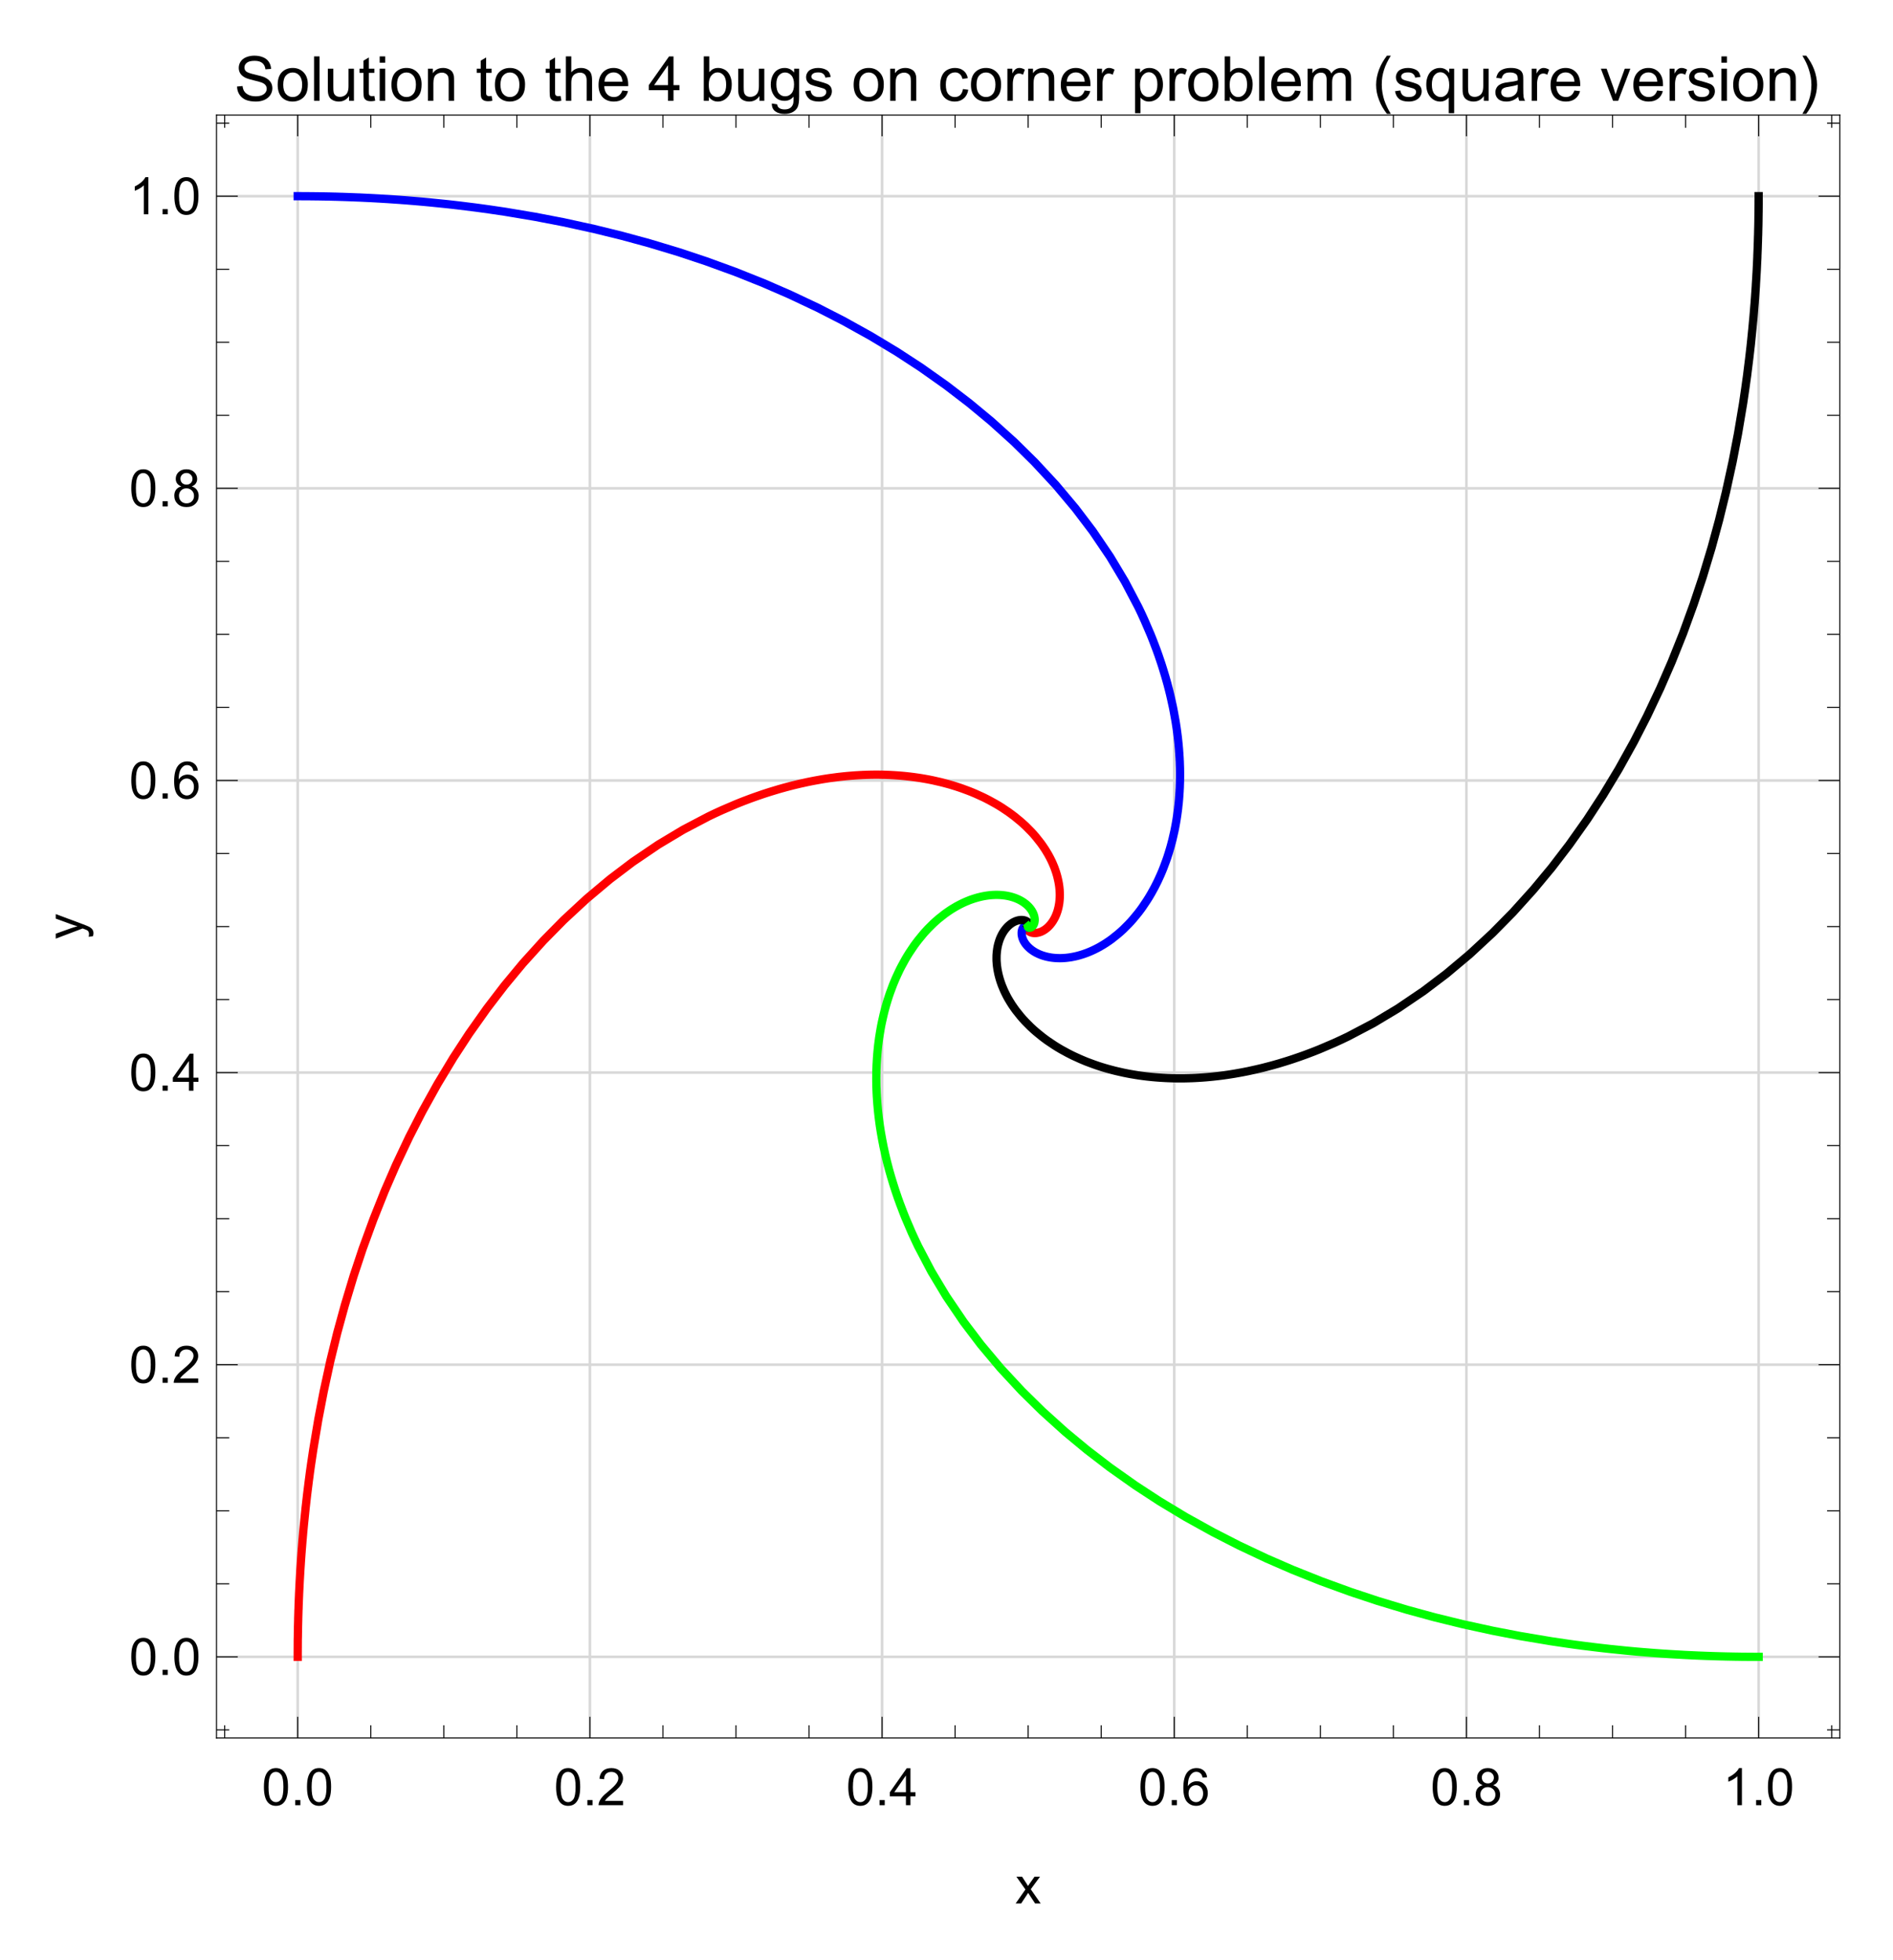 <?xml version="1.0" encoding="UTF-8"?>
<svg width="366pt" height="379pt" version="1.1" viewBox="0 0 366 379" xmlns="http://www.w3.org/2000/svg" xmlns:xlink="http://www.w3.org/1999/xlink">
 <defs>
  <symbol id="glyph0-1" overflow="visible">
   <path d="m0.422-3.531c0-0.844 0.082-1.52 0.25-2.031 0.176-0.52 0.438-0.922 0.781-1.203s0.773-0.422 1.297-0.422c0.383 0 0.719 0.078 1 0.234 0.289 0.156 0.531 0.383 0.719 0.672 0.195 0.293 0.348 0.648 0.453 1.062 0.102 0.418 0.156 0.98 0.156 1.688 0 0.844-0.09 1.527-0.266 2.047-0.168 0.512-0.422 0.906-0.766 1.188s-0.777 0.422-1.297 0.422c-0.688 0-1.23-0.25-1.625-0.75-0.469-0.594-0.703-1.562-0.703-2.906zm0.891 0c0 1.18 0.133 1.965 0.406 2.359 0.281 0.387 0.625 0.578 1.031 0.578s0.742-0.191 1.016-0.578c0.281-0.395 0.422-1.18 0.422-2.359 0-1.176-0.141-1.957-0.422-2.344-0.273-0.383-0.617-0.578-1.031-0.578-0.398 0-0.719 0.168-0.969 0.5-0.305 0.438-0.453 1.246-0.453 2.422z"/>
  </symbol>
  <symbol id="glyph0-2" overflow="visible">
   <path d="m0.906 0v-1h1v1z"/>
  </symbol>
  <symbol id="glyph0-3" overflow="visible">
   <path d="m5.031-0.844v0.844h-4.734c0-0.207 0.035-0.41 0.109-0.609 0.125-0.32 0.316-0.641 0.578-0.953 0.258-0.312 0.645-0.672 1.156-1.078 0.77-0.645 1.289-1.148 1.562-1.516 0.281-0.375 0.422-0.727 0.422-1.062 0-0.352-0.125-0.645-0.375-0.875-0.25-0.238-0.574-0.359-0.969-0.359-0.43 0-0.773 0.125-1.031 0.375-0.25 0.25-0.375 0.602-0.375 1.047l-0.906-0.094c0.062-0.664 0.289-1.176 0.688-1.531 0.406-0.352 0.953-0.531 1.641-0.531s1.227 0.195 1.625 0.578c0.406 0.375 0.609 0.844 0.609 1.406 0 0.293-0.062 0.578-0.188 0.859-0.117 0.273-0.309 0.562-0.578 0.875-0.273 0.305-0.727 0.719-1.359 1.25-0.523 0.438-0.859 0.742-1.016 0.906-0.148 0.156-0.266 0.312-0.359 0.469z"/>
  </symbol>
  <symbol id="glyph0-4" overflow="visible">
   <path d="m3.234 0v-1.719h-3.109v-0.797l3.266-4.641h0.719v4.641h0.969v0.797h-0.969v1.719zm0-2.516v-3.234l-2.25 3.234z"/>
  </symbol>
  <symbol id="glyph0-5" overflow="visible">
   <path d="m4.969-5.406-0.859 0.062c-0.086-0.344-0.199-0.594-0.344-0.75-0.242-0.25-0.531-0.375-0.875-0.375-0.281 0-0.527 0.078-0.734 0.234-0.281 0.211-0.5 0.508-0.656 0.891-0.156 0.387-0.242 0.938-0.25 1.656 0.207-0.32 0.461-0.562 0.766-0.719 0.312-0.156 0.633-0.234 0.969-0.234 0.594 0 1.094 0.219 1.5 0.656 0.414 0.43 0.625 0.98 0.625 1.656 0 0.449-0.102 0.867-0.297 1.25-0.199 0.387-0.469 0.684-0.812 0.891-0.336 0.207-0.715 0.312-1.141 0.312-0.73 0-1.328-0.27-1.797-0.812-0.461-0.539-0.688-1.426-0.688-2.656 0-1.383 0.254-2.394 0.766-3.031 0.445-0.539 1.047-0.812 1.797-0.812 0.57 0 1.035 0.164 1.391 0.484 0.363 0.312 0.578 0.746 0.641 1.297zm-3.578 3.094c0 0.305 0.062 0.594 0.188 0.875 0.125 0.273 0.301 0.48 0.531 0.625 0.238 0.148 0.484 0.219 0.734 0.219 0.375 0 0.691-0.148 0.953-0.453 0.27-0.301 0.406-0.707 0.406-1.219 0-0.5-0.137-0.891-0.406-1.172-0.262-0.289-0.59-0.438-0.984-0.438-0.398 0-0.734 0.148-1.016 0.438-0.273 0.281-0.406 0.656-0.406 1.125z"/>
  </symbol>
  <symbol id="glyph0-6" overflow="visible">
   <path d="m1.766-3.875c-0.367-0.133-0.637-0.328-0.812-0.578-0.18-0.25-0.266-0.547-0.266-0.891 0-0.52 0.188-0.957 0.562-1.312 0.375-0.352 0.875-0.531 1.5-0.531s1.125 0.184 1.5 0.547c0.383 0.367 0.578 0.809 0.578 1.328 0 0.336-0.09 0.625-0.266 0.875-0.168 0.242-0.43 0.43-0.781 0.562 0.438 0.137 0.77 0.367 1 0.688 0.227 0.324 0.344 0.703 0.344 1.141 0 0.617-0.219 1.133-0.656 1.547-0.43 0.418-0.996 0.625-1.703 0.625-0.711 0-1.281-0.207-1.719-0.625-0.43-0.426-0.641-0.953-0.641-1.578 0-0.457 0.113-0.844 0.344-1.156 0.238-0.32 0.578-0.535 1.016-0.641zm-0.172-1.5c0 0.344 0.109 0.625 0.328 0.844 0.219 0.211 0.5 0.312 0.844 0.312s0.617-0.102 0.828-0.312c0.219-0.219 0.328-0.484 0.328-0.797 0-0.32-0.117-0.594-0.344-0.812-0.219-0.219-0.492-0.328-0.812-0.328-0.344 0-0.625 0.109-0.844 0.328-0.219 0.211-0.328 0.465-0.328 0.766zm-0.281 3.312c0 0.25 0.055 0.496 0.172 0.734 0.125 0.23 0.301 0.414 0.531 0.547 0.238 0.125 0.492 0.188 0.766 0.188 0.414 0 0.758-0.133 1.031-0.406 0.27-0.27 0.406-0.613 0.406-1.031 0-0.426-0.141-0.773-0.422-1.047-0.281-0.281-0.633-0.422-1.047-0.422-0.418 0-0.762 0.137-1.031 0.406-0.273 0.273-0.406 0.617-0.406 1.031z"/>
  </symbol>
  <symbol id="glyph0-7" overflow="visible">
   <path d="m3.719 0h-0.875v-5.594c-0.211 0.199-0.484 0.402-0.828 0.609-0.344 0.199-0.652 0.344-0.922 0.438v-0.844c0.488-0.227 0.914-0.504 1.281-0.828 0.375-0.332 0.633-0.656 0.781-0.969h0.562z"/>
  </symbol>
  <symbol id="glyph0-8" overflow="visible">
   <path d="m0.078 0 1.891-2.703-1.75-2.484h1.094l0.797 1.219c0.145 0.23 0.266 0.422 0.359 0.578 0.145-0.219 0.273-0.406 0.391-0.562l0.875-1.234h1.062l-1.797 2.438 1.922 2.75h-1.078l-1.062-1.609-0.281-0.438-1.359 2.047z"/>
  </symbol>
  <symbol id="glyph1-1" overflow="visible">
   <path d="m2-0.625-0.828 0.109c0.051-0.195 0.078-0.367 0.078-0.516 0-0.188-0.031-0.336-0.094-0.453-0.062-0.125-0.156-0.223-0.281-0.297-0.086-0.051-0.305-0.141-0.656-0.266-0.043-0.02-0.109-0.047-0.203-0.078l-5.203 1.969v-0.953l3-1.078c0.387-0.133 0.789-0.258 1.203-0.375-0.406-0.102-0.797-0.223-1.172-0.359l-3.031-1.109v-0.875l5.281 1.969c0.562 0.211 0.953 0.371 1.172 0.484 0.289 0.156 0.504 0.34 0.641 0.547 0.133 0.199 0.203 0.438 0.203 0.719 0 0.168-0.039 0.355-0.109 0.562z"/>
  </symbol>
  <symbol id="glyph2-1" overflow="visible">
   <path d="m0.547-2.766 1.062-0.094c0.051 0.438 0.172 0.793 0.359 1.062 0.188 0.273 0.473 0.496 0.859 0.672 0.395 0.168 0.836 0.25 1.328 0.25 0.426 0 0.805-0.062 1.141-0.188 0.332-0.133 0.578-0.312 0.734-0.531 0.164-0.227 0.25-0.473 0.25-0.734 0-0.27-0.078-0.504-0.234-0.703-0.156-0.207-0.414-0.379-0.766-0.516-0.242-0.094-0.758-0.234-1.547-0.422-0.781-0.188-1.328-0.363-1.641-0.531-0.418-0.219-0.727-0.484-0.922-0.797-0.199-0.32-0.297-0.68-0.297-1.078 0-0.426 0.117-0.828 0.359-1.203 0.25-0.383 0.609-0.672 1.078-0.859 0.477-0.195 1.004-0.297 1.578-0.297 0.633 0 1.195 0.105 1.688 0.312 0.488 0.199 0.863 0.5 1.125 0.906 0.258 0.398 0.398 0.844 0.422 1.344l-1.094 0.078c-0.062-0.539-0.266-0.945-0.609-1.219-0.336-0.281-0.828-0.422-1.484-0.422-0.688 0-1.188 0.125-1.5 0.375s-0.469 0.555-0.469 0.906c0 0.312 0.109 0.57 0.328 0.766 0.219 0.199 0.785 0.402 1.703 0.609 0.926 0.211 1.562 0.391 1.906 0.547 0.5 0.242 0.867 0.539 1.109 0.891 0.238 0.344 0.359 0.75 0.359 1.219 0 0.461-0.133 0.891-0.391 1.297-0.262 0.398-0.637 0.711-1.125 0.938-0.492 0.219-1.043 0.328-1.656 0.328-0.781 0-1.438-0.109-1.969-0.328-0.523-0.227-0.934-0.57-1.234-1.031-0.293-0.457-0.445-0.973-0.453-1.547z"/>
  </symbol>
  <symbol id="glyph2-2" overflow="visible">
   <path d="m0.406-3.109c0-1.156 0.316-2.008 0.953-2.562 0.531-0.457 1.18-0.688 1.953-0.688 0.852 0 1.551 0.281 2.094 0.844 0.551 0.555 0.828 1.324 0.828 2.312 0 0.805-0.121 1.434-0.359 1.891-0.242 0.461-0.594 0.82-1.062 1.078-0.461 0.25-0.961 0.375-1.5 0.375-0.867 0-1.57-0.273-2.109-0.828-0.531-0.562-0.797-1.367-0.797-2.422zm1.078 0c0 0.793 0.172 1.387 0.516 1.781 0.352 0.398 0.789 0.594 1.312 0.594 0.531 0 0.969-0.195 1.312-0.594 0.344-0.395 0.516-1 0.516-1.812 0-0.77-0.18-1.352-0.531-1.75-0.344-0.395-0.777-0.594-1.297-0.594-0.523 0-0.961 0.199-1.312 0.594-0.344 0.387-0.516 0.98-0.516 1.781z"/>
  </symbol>
  <symbol id="glyph2-3" overflow="visible">
   <path d="m0.766 0v-8.594h1.062v8.594z"/>
  </symbol>
  <symbol id="glyph2-4" overflow="visible">
   <path d="m4.875 0v-0.922c-0.492 0.711-1.152 1.062-1.984 1.062-0.367 0-0.711-0.07-1.031-0.203-0.312-0.145-0.547-0.32-0.703-0.531-0.156-0.219-0.266-0.484-0.328-0.797-0.043-0.195-0.062-0.523-0.062-0.984v-3.844h1.062v3.453c0 0.543 0.02 0.914 0.062 1.109 0.062 0.273 0.195 0.492 0.406 0.656 0.219 0.156 0.488 0.234 0.812 0.234 0.312 0 0.602-0.078 0.875-0.234 0.281-0.164 0.477-0.391 0.594-0.672 0.125-0.281 0.188-0.688 0.188-1.219v-3.328h1.047v6.219z"/>
  </symbol>
  <symbol id="glyph2-5" overflow="visible">
   <path d="m3.094-0.938 0.156 0.922c-0.305 0.062-0.57 0.094-0.797 0.094-0.387 0-0.684-0.059-0.891-0.172-0.211-0.125-0.359-0.285-0.453-0.484-0.086-0.195-0.125-0.613-0.125-1.25v-3.578h-0.766v-0.812h0.766v-1.547l1.047-0.625v2.172h1.062v0.812h-1.062v3.641c0 0.305 0.016 0.496 0.047 0.578 0.039 0.086 0.102 0.152 0.188 0.203 0.082 0.055 0.203 0.078 0.359 0.078 0.125 0 0.281-0.008 0.469-0.031z"/>
  </symbol>
  <symbol id="glyph2-6" overflow="visible">
   <path d="m0.797-7.375v-1.219h1.062v1.219zm0 7.375v-6.219h1.062v6.219z"/>
  </symbol>
  <symbol id="glyph2-7" overflow="visible">
   <path d="m0.797 0v-6.219h0.938v0.875c0.457-0.676 1.117-1.016 1.984-1.016 0.375 0 0.719 0.07 1.031 0.203 0.32 0.137 0.562 0.312 0.719 0.531s0.266 0.477 0.328 0.766c0.031 0.199 0.047 0.543 0.047 1.031v3.828h-1.047v-3.781c0-0.438-0.043-0.758-0.125-0.969-0.086-0.207-0.23-0.375-0.438-0.5-0.211-0.133-0.453-0.203-0.734-0.203-0.449 0-0.84 0.148-1.172 0.438-0.324 0.281-0.484 0.82-0.484 1.609v3.406z"/>
  </symbol>
  <symbol id="glyph2-8" overflow="visible">
   <path d="m0.797 0v-8.594h1.047v3.078c0.488-0.562 1.109-0.844 1.859-0.844 0.469 0 0.867 0.094 1.203 0.281 0.344 0.18 0.586 0.43 0.734 0.75 0.145 0.312 0.219 0.777 0.219 1.391v3.938h-1.047v-3.938c0-0.531-0.117-0.914-0.344-1.156-0.23-0.238-0.555-0.359-0.969-0.359-0.312 0-0.609 0.086-0.891 0.25-0.273 0.156-0.469 0.375-0.594 0.656-0.117 0.273-0.172 0.652-0.172 1.141v3.406z"/>
  </symbol>
  <symbol id="glyph2-9" overflow="visible">
   <path d="m5.047-2 1.094 0.125c-0.168 0.637-0.484 1.133-0.953 1.484-0.469 0.355-1.062 0.531-1.781 0.531-0.906 0-1.633-0.281-2.172-0.844-0.531-0.562-0.797-1.348-0.797-2.359 0-1.039 0.27-1.848 0.812-2.422 0.539-0.582 1.238-0.875 2.094-0.875 0.832 0 1.508 0.281 2.031 0.844 0.531 0.562 0.797 1.359 0.797 2.391v0.281h-4.641c0.039 0.688 0.234 1.215 0.578 1.578 0.344 0.355 0.773 0.531 1.297 0.531 0.383 0 0.711-0.098 0.984-0.297 0.281-0.207 0.5-0.531 0.656-0.969zm-3.453-1.703h3.469c-0.043-0.531-0.172-0.926-0.391-1.188-0.344-0.406-0.781-0.609-1.312-0.609-0.492 0-0.902 0.164-1.234 0.484-0.324 0.324-0.5 0.762-0.531 1.312z"/>
  </symbol>
  <symbol id="glyph2-10" overflow="visible">
   <path d="m3.875 0v-2.062h-3.719v-0.969l3.922-5.562h0.859v5.562h1.156v0.969h-1.156v2.062zm0-3.031v-3.859l-2.688 3.859z"/>
  </symbol>
  <symbol id="glyph2-11" overflow="visible">
   <path d="m1.766 0h-0.984v-8.594h1.062v3.062c0.445-0.551 1.016-0.828 1.703-0.828 0.383 0 0.742 0.078 1.078 0.234 0.344 0.148 0.625 0.359 0.844 0.641 0.227 0.281 0.406 0.621 0.531 1.016 0.125 0.398 0.188 0.82 0.188 1.266 0 1.062-0.266 1.887-0.797 2.469-0.531 0.586-1.164 0.875-1.891 0.875-0.742 0-1.32-0.305-1.734-0.922zm-0.016-3.156c0 0.742 0.102 1.277 0.312 1.609 0.332 0.543 0.781 0.812 1.344 0.812 0.457 0 0.852-0.195 1.188-0.594 0.344-0.395 0.516-0.992 0.516-1.797 0-0.812-0.164-1.41-0.484-1.797-0.324-0.383-0.715-0.578-1.172-0.578-0.461 0-0.859 0.203-1.203 0.609-0.336 0.398-0.5 0.977-0.5 1.734z"/>
  </symbol>
  <symbol id="glyph2-12" overflow="visible">
   <path d="m0.594 0.516 1.031 0.156c0.039 0.312 0.16 0.539 0.359 0.688 0.258 0.195 0.613 0.297 1.062 0.297 0.488 0 0.863-0.102 1.125-0.297 0.27-0.199 0.453-0.469 0.547-0.812 0.062-0.219 0.086-0.672 0.078-1.359-0.461 0.543-1.031 0.812-1.719 0.812-0.855 0-1.516-0.305-1.984-0.922-0.469-0.625-0.703-1.363-0.703-2.219 0-0.594 0.102-1.141 0.312-1.641 0.219-0.508 0.531-0.898 0.938-1.172 0.406-0.27 0.883-0.406 1.438-0.406 0.738 0 1.348 0.297 1.828 0.891v-0.75h0.969v5.375c0 0.969-0.102 1.656-0.297 2.062-0.199 0.406-0.512 0.723-0.938 0.953-0.43 0.238-0.953 0.359-1.578 0.359-0.742 0-1.34-0.168-1.797-0.5-0.461-0.336-0.684-0.84-0.672-1.516zm0.875-3.734c0 0.812 0.16 1.406 0.484 1.781 0.32 0.375 0.727 0.562 1.219 0.562 0.488 0 0.895-0.188 1.219-0.562 0.332-0.375 0.5-0.957 0.5-1.75 0-0.758-0.172-1.332-0.516-1.719-0.336-0.383-0.742-0.578-1.219-0.578-0.469 0-0.871 0.195-1.203 0.578-0.324 0.375-0.484 0.938-0.484 1.688z"/>
  </symbol>
  <symbol id="glyph2-13" overflow="visible">
   <path d="m0.375-1.859 1.031-0.156c0.062 0.418 0.223 0.734 0.484 0.953 0.27 0.219 0.648 0.328 1.141 0.328 0.477 0 0.832-0.094 1.062-0.281 0.238-0.195 0.359-0.43 0.359-0.703 0-0.238-0.105-0.426-0.312-0.562-0.148-0.094-0.508-0.211-1.078-0.359-0.773-0.195-1.309-0.363-1.609-0.5-0.293-0.145-0.516-0.344-0.672-0.594s-0.234-0.531-0.234-0.844c0-0.27 0.062-0.523 0.188-0.766 0.125-0.238 0.297-0.438 0.516-0.594 0.164-0.113 0.391-0.211 0.672-0.297 0.281-0.082 0.586-0.125 0.922-0.125 0.477 0 0.898 0.074 1.266 0.219 0.375 0.137 0.648 0.324 0.828 0.562 0.176 0.242 0.297 0.559 0.359 0.953l-1.031 0.141c-0.043-0.312-0.18-0.555-0.406-0.734-0.219-0.188-0.539-0.281-0.953-0.281-0.48 0-0.824 0.086-1.031 0.25-0.211 0.156-0.312 0.344-0.312 0.562 0 0.137 0.039 0.258 0.125 0.359 0.094 0.117 0.227 0.211 0.406 0.281 0.102 0.043 0.414 0.133 0.938 0.266 0.75 0.211 1.27 0.375 1.562 0.5 0.289 0.125 0.52 0.309 0.688 0.547 0.164 0.242 0.25 0.543 0.25 0.906 0 0.355-0.105 0.688-0.312 1-0.199 0.305-0.492 0.543-0.875 0.719-0.387 0.164-0.824 0.25-1.312 0.25-0.812 0-1.434-0.164-1.859-0.5-0.418-0.344-0.684-0.844-0.797-1.5z"/>
  </symbol>
  <symbol id="glyph2-14" overflow="visible">
   <path d="m4.859-2.281 1.031 0.141c-0.117 0.711-0.406 1.266-0.875 1.672s-1.043 0.609-1.719 0.609c-0.855 0-1.543-0.273-2.062-0.828-0.512-0.562-0.766-1.363-0.766-2.406 0-0.664 0.109-1.25 0.328-1.75 0.227-0.508 0.566-0.891 1.016-1.141 0.457-0.25 0.957-0.375 1.5-0.375 0.664 0 1.211 0.172 1.641 0.516 0.438 0.336 0.719 0.82 0.844 1.453l-1.031 0.156c-0.094-0.414-0.266-0.727-0.516-0.938-0.25-0.219-0.555-0.328-0.906-0.328-0.531 0-0.965 0.195-1.297 0.578-0.336 0.375-0.5 0.977-0.5 1.797 0 0.844 0.16 1.453 0.484 1.828 0.32 0.375 0.738 0.562 1.25 0.562 0.414 0 0.758-0.125 1.031-0.375 0.281-0.25 0.461-0.641 0.547-1.172z"/>
  </symbol>
  <symbol id="glyph2-15" overflow="visible">
   <path d="m0.781 0v-6.219h0.953v0.938c0.238-0.438 0.457-0.723 0.656-0.859 0.207-0.145 0.438-0.219 0.688-0.219 0.352 0 0.711 0.109 1.078 0.328l-0.359 0.984c-0.262-0.156-0.516-0.234-0.766-0.234-0.242 0-0.453 0.074-0.641 0.219-0.18 0.137-0.305 0.328-0.375 0.578-0.125 0.375-0.188 0.781-0.188 1.219v3.266z"/>
  </symbol>
  <symbol id="glyph2-16" overflow="visible">
   <path d="m0.797 2.391v-8.609h0.953v0.797c0.227-0.312 0.484-0.547 0.766-0.703 0.289-0.156 0.641-0.234 1.047-0.234 0.531 0 1 0.137 1.406 0.406 0.406 0.273 0.707 0.656 0.906 1.156 0.207 0.5 0.312 1.047 0.312 1.641 0 0.637-0.117 1.211-0.344 1.719-0.219 0.512-0.547 0.902-0.984 1.172-0.438 0.27-0.898 0.406-1.375 0.406-0.355 0-0.672-0.074-0.953-0.219-0.281-0.156-0.512-0.344-0.688-0.562v3.031zm0.953-5.469c0 0.805 0.16 1.398 0.484 1.781 0.32 0.375 0.711 0.562 1.172 0.562 0.469 0 0.867-0.195 1.203-0.594 0.332-0.395 0.5-1.008 0.5-1.844 0-0.789-0.164-1.379-0.484-1.766-0.324-0.395-0.715-0.594-1.172-0.594-0.449 0-0.844 0.211-1.188 0.625-0.344 0.418-0.516 1.027-0.516 1.828z"/>
  </symbol>
  <symbol id="glyph2-17" overflow="visible">
   <path d="m0.797 0v-6.219h0.938v0.875c0.195-0.312 0.457-0.555 0.781-0.734 0.32-0.188 0.691-0.281 1.109-0.281 0.457 0 0.832 0.094 1.125 0.281 0.301 0.188 0.508 0.453 0.625 0.797 0.5-0.719 1.141-1.078 1.922-1.078 0.625 0 1.098 0.172 1.422 0.516 0.332 0.336 0.5 0.859 0.5 1.578v4.266h-1.047v-3.922c0-0.414-0.039-0.719-0.109-0.906-0.062-0.188-0.184-0.336-0.359-0.453-0.18-0.113-0.391-0.172-0.641-0.172-0.438 0-0.805 0.148-1.094 0.438-0.281 0.293-0.422 0.762-0.422 1.406v3.609h-1.062v-4.047c0-0.469-0.09-0.816-0.266-1.047-0.168-0.238-0.445-0.359-0.828-0.359-0.305 0-0.578 0.078-0.828 0.234s-0.434 0.387-0.547 0.688c-0.117 0.305-0.172 0.734-0.172 1.297v3.234z"/>
  </symbol>
  <symbol id="glyph2-18" overflow="visible">
   <path d="m4.766 2.391v-3.047c-0.168 0.23-0.402 0.422-0.703 0.578-0.293 0.145-0.605 0.219-0.938 0.219-0.742 0-1.375-0.289-1.906-0.875-0.531-0.594-0.797-1.406-0.797-2.438 0-0.625 0.109-1.18 0.328-1.672 0.219-0.5 0.531-0.875 0.938-1.125 0.414-0.258 0.867-0.391 1.359-0.391 0.77 0 1.375 0.324 1.812 0.969v-0.828h0.953v8.609zm-3.266-5.516c0 0.805 0.164 1.402 0.5 1.797 0.344 0.398 0.75 0.594 1.219 0.594 0.445 0 0.832-0.188 1.156-0.562 0.32-0.383 0.484-0.961 0.484-1.734 0-0.832-0.172-1.457-0.516-1.875-0.336-0.414-0.734-0.625-1.203-0.625-0.449 0-0.836 0.199-1.156 0.594-0.324 0.387-0.484 0.992-0.484 1.812z"/>
  </symbol>
  <symbol id="glyph2-19" overflow="visible">
   <path d="m4.859-0.766c-0.398 0.336-0.777 0.57-1.141 0.703-0.355 0.133-0.742 0.203-1.156 0.203-0.688 0-1.215-0.164-1.578-0.5-0.367-0.332-0.547-0.758-0.547-1.281 0-0.301 0.066-0.578 0.203-0.828 0.133-0.258 0.316-0.461 0.547-0.609 0.227-0.156 0.484-0.27 0.766-0.344 0.195-0.062 0.508-0.117 0.938-0.172 0.844-0.094 1.469-0.211 1.875-0.359v-0.266c0-0.438-0.102-0.742-0.297-0.922-0.273-0.227-0.672-0.344-1.203-0.344-0.492 0-0.855 0.09-1.094 0.266-0.242 0.168-0.418 0.469-0.531 0.906l-1.031-0.141c0.094-0.438 0.25-0.789 0.469-1.062 0.219-0.27 0.531-0.477 0.938-0.625 0.406-0.145 0.875-0.219 1.406-0.219s0.961 0.062 1.297 0.188c0.332 0.125 0.578 0.281 0.734 0.469s0.266 0.43 0.328 0.719c0.031 0.18 0.047 0.5 0.047 0.969v1.406c0 0.98 0.02 1.602 0.062 1.859 0.051 0.262 0.145 0.512 0.281 0.75h-1.109c-0.105-0.219-0.172-0.473-0.203-0.766zm-0.094-2.359c-0.387 0.156-0.961 0.293-1.719 0.406-0.438 0.062-0.746 0.137-0.922 0.219-0.18 0.074-0.32 0.184-0.422 0.328-0.094 0.148-0.141 0.312-0.141 0.5 0 0.281 0.102 0.516 0.312 0.703 0.219 0.188 0.531 0.281 0.938 0.281s0.766-0.086 1.078-0.266c0.32-0.176 0.555-0.422 0.703-0.734 0.113-0.238 0.172-0.586 0.172-1.047z"/>
  </symbol>
  <symbol id="glyph2-20" overflow="visible">
   <path d="m2.516 0-2.359-6.219h1.109l1.344 3.719c0.133 0.406 0.266 0.824 0.391 1.25 0.094-0.32 0.223-0.711 0.391-1.172l1.391-3.797h1.078l-2.359 6.219z"/>
  </symbol>
  <symbol id="glyph3-1" overflow="visible">
   <path d="m3.562 2.516h-0.75c-0.312-0.398-0.602-0.82-0.859-1.266-0.25-0.438-0.469-0.898-0.656-1.375s-0.336-0.969-0.438-1.469c-0.094-0.5-0.141-1.004-0.141-1.516 0-0.52 0.051-1.023 0.156-1.516 0.102-0.5 0.242-0.984 0.422-1.453 0.188-0.477 0.406-0.938 0.656-1.375 0.258-0.445 0.547-0.875 0.859-1.281h0.75c-0.281 0.449-0.531 0.898-0.75 1.344-0.219 0.438-0.402 0.887-0.547 1.344-0.148 0.449-0.262 0.918-0.344 1.406-0.074 0.48-0.109 0.984-0.109 1.516 0 0.5 0.039 1 0.125 1.5 0.082 0.492 0.195 0.977 0.344 1.453 0.156 0.469 0.344 0.926 0.562 1.375 0.219 0.457 0.457 0.895 0.719 1.312z"/>
  </symbol>
  <symbol id="glyph3-2" overflow="visible">
   <path d="m3.281-3.109c0 0.523-0.055 1.031-0.156 1.531-0.105 0.492-0.25 0.977-0.438 1.453-0.18 0.469-0.398 0.922-0.656 1.359-0.25 0.445-0.531 0.875-0.844 1.281h-0.75c0.27-0.438 0.516-0.883 0.734-1.328 0.219-0.438 0.398-0.887 0.547-1.344 0.156-0.457 0.27-0.926 0.344-1.406 0.082-0.488 0.125-1 0.125-1.531 0-0.5-0.043-0.992-0.125-1.484-0.086-0.5-0.203-0.984-0.359-1.453-0.148-0.477-0.328-0.941-0.547-1.391-0.219-0.457-0.461-0.895-0.719-1.312h0.75c0.312 0.398 0.598 0.82 0.859 1.266 0.258 0.438 0.477 0.898 0.656 1.375 0.188 0.48 0.328 0.969 0.422 1.469 0.102 0.5 0.156 1.008 0.156 1.516z"/>
  </symbol>
  <clipPath id="clip1">
   <path d="m9.965 10h346v359h-346z"/>
  </clipPath>
  <clipPath id="clip3">
   <path d="m32 310h314.96v1h-314.96z"/>
  </clipPath>
  <clipPath id="clip4">
   <path d="m32 253h314.96v2h-314.96z"/>
  </clipPath>
  <clipPath id="clip5">
   <path d="m32 197h314.96v1h-314.96z"/>
  </clipPath>
  <clipPath id="clip6">
   <path d="m32 140h314.96v2h-314.96z"/>
  </clipPath>
  <clipPath id="clip7">
   <path d="m32 84h314.96v1h-314.96z"/>
  </clipPath>
  <clipPath id="clip8">
   <path d="m32 27h314.96v2h-314.96z"/>
  </clipPath>
  <clipPath id="clip9">
   <path d="m32 325h314.96v2h-314.96z"/>
  </clipPath>
  <clipPath id="clip10">
   <path d="m32 12h314.96v1h-314.96z"/>
  </clipPath>
  <clipPath id="clip11">
   <path d="m346 12h0.965v315h-0.965z"/>
  </clipPath>
  <clipPath id="clip12">
   <path d="m344 324h2.965v1h-2.965z"/>
  </clipPath>
  <clipPath id="clip13">
   <path d="m342 310h4.965v1h-4.965z"/>
  </clipPath>
  <clipPath id="clip14">
   <path d="m344 296h2.965v1h-2.965z"/>
  </clipPath>
  <clipPath id="clip15">
   <path d="m344 282h2.965v1h-2.965z"/>
  </clipPath>
  <clipPath id="clip16">
   <path d="m344 267h2.965v2h-2.965z"/>
  </clipPath>
  <clipPath id="clip17">
   <path d="m342 253h4.965v2h-4.965z"/>
  </clipPath>
  <clipPath id="clip18">
   <path d="m344 239h2.965v1h-2.965z"/>
  </clipPath>
  <clipPath id="clip19">
   <path d="m344 225h2.965v1h-2.965z"/>
  </clipPath>
  <clipPath id="clip20">
   <path d="m344 211h2.965v1h-2.965z"/>
  </clipPath>
  <clipPath id="clip21">
   <path d="m342 197h4.965v1h-4.965z"/>
  </clipPath>
  <clipPath id="clip22">
   <path d="m344 183h2.965v1h-2.965z"/>
  </clipPath>
  <clipPath id="clip23">
   <path d="m344 169h2.965v1h-2.965z"/>
  </clipPath>
  <clipPath id="clip24">
   <path d="m344 154h2.965v2h-2.965z"/>
  </clipPath>
  <clipPath id="clip25">
   <path d="m342 140h4.965v2h-4.965z"/>
  </clipPath>
  <clipPath id="clip26">
   <path d="m344 126h2.965v1h-2.965z"/>
  </clipPath>
  <clipPath id="clip27">
   <path d="m344 112h2.965v1h-2.965z"/>
  </clipPath>
  <clipPath id="clip28">
   <path d="m344 98h2.965v1h-2.965z"/>
  </clipPath>
  <clipPath id="clip29">
   <path d="m342 84h4.965v1h-4.965z"/>
  </clipPath>
  <clipPath id="clip30">
   <path d="m344 70h2.965v1h-2.965z"/>
  </clipPath>
  <clipPath id="clip31">
   <path d="m344 56h2.965v1h-2.965z"/>
  </clipPath>
  <clipPath id="clip32">
   <path d="m344 41h2.965v2h-2.965z"/>
  </clipPath>
  <clipPath id="clip33">
   <path d="m342 27h4.965v2h-4.965z"/>
  </clipPath>
  <clipPath id="clip34">
   <path d="m344 13h2.965v1h-2.965z"/>
  </clipPath>
  <clipPath id="clip2">
   <rect width="347" height="359"/>
  </clipPath>
  <g id="surface5" clip-path="url(#clip2)">
   <path transform="matrix(1,0,0,-1,-3.037,362)" d="m51.596 35.902v313.85" fill="none" stroke="#d8d8d8" stroke-miterlimit="3.25" stroke-width=".5"/>
   <path transform="matrix(1,0,0,-1,-3.037,362)" d="m108.09 35.902v313.85" fill="none" stroke="#d8d8d8" stroke-miterlimit="3.25" stroke-width=".5"/>
   <path transform="matrix(1,0,0,-1,-3.037,362)" d="m164.58 35.902v313.85" fill="none" stroke="#d8d8d8" stroke-miterlimit="3.25" stroke-width=".5"/>
   <path transform="matrix(1,0,0,-1,-3.037,362)" d="m221.07 35.902v313.85" fill="none" stroke="#d8d8d8" stroke-miterlimit="3.25" stroke-width=".5"/>
   <path transform="matrix(1,0,0,-1,-3.037,362)" d="m277.56 35.902v313.85" fill="none" stroke="#d8d8d8" stroke-miterlimit="3.25" stroke-width=".5"/>
   <path transform="matrix(1,0,0,-1,-3.037,362)" d="m334.06 35.902v313.85" fill="none" stroke="#d8d8d8" stroke-miterlimit="3.25" stroke-width=".5"/>
   <g clip-path="url(#clip3)">
    <path transform="matrix(1,0,0,-1,-3.037,362)" d="m35.9 51.594h313.85" fill="none" stroke="#d8d8d8" stroke-miterlimit="3.25" stroke-width=".5"/>
   </g>
   <g clip-path="url(#clip4)">
    <path transform="matrix(1,0,0,-1,-3.037,362)" d="m35.9 108.09h313.85" fill="none" stroke="#d8d8d8" stroke-miterlimit="3.25" stroke-width=".5"/>
   </g>
   <g clip-path="url(#clip5)">
    <path transform="matrix(1,0,0,-1,-3.037,362)" d="m35.9 164.58h313.85" fill="none" stroke="#d8d8d8" stroke-miterlimit="3.25" stroke-width=".5"/>
   </g>
   <g clip-path="url(#clip6)">
    <path transform="matrix(1,0,0,-1,-3.037,362)" d="m35.9 221.07h313.85" fill="none" stroke="#d8d8d8" stroke-miterlimit="3.25" stroke-width=".5"/>
   </g>
   <g clip-path="url(#clip7)">
    <path transform="matrix(1,0,0,-1,-3.037,362)" d="m35.9 277.57h313.85" fill="none" stroke="#d8d8d8" stroke-miterlimit="3.25" stroke-width=".5"/>
   </g>
   <g clip-path="url(#clip8)">
    <path transform="matrix(1,0,0,-1,-3.037,362)" d="m35.9 334.06h313.85" fill="none" stroke="#d8d8d8" stroke-miterlimit="3.25" stroke-width=".5"/>
   </g>
   <path transform="matrix(1,0,0,-1,-3.037,362)" d="m51.596 51.594v0.953l0.004 0.086v0.695l0.004 0.086v0.605l0.004 0.348v0.344l0.004 0.348 0.004 0.086v0.086l0.008 0.176 0.004 0.344v0.09l0.004 0.086v0.172l0.008 0.348 0.008 0.691 0.004 0.094v0.094l0.004 0.188 0.012 0.379 0.02 0.75v0.094l0.004 0.094v0.188l0.035 1.125 0.004 0.188 0.004 0.191 0.02 0.375 0.02 0.75 0.062 1.5 0.004 0.09 0.004 0.086 0.02 0.527 0.035 0.699 0.07 1.402 0.004 0.086 0.004 0.09 0.008 0.176 0.023 0.348 0.039 0.703 0.082 1.398 0.008 0.086 0.004 0.086 0.035 0.516 0.043 0.684 0.098 1.375 0.008 0.172 0.02 0.172 0.02 0.34 0.059 0.688 0.105 1.371 0.008 0.094 0.012 0.09 0.016 0.188 0.094 1.113 0.141 1.488 0.305 2.969 0.012 0.172 0.023 0.176 0.039 0.344 0.234 2.074 0.344 2.766 0.023 0.188 0.027 0.188 0.051 0.375 0.094 0.746 0.211 1.496 0.445 2.984 0.98 5.844 1.047 5.43 1.273 5.856 1.336 5.434 1.449 5.293 1.715 5.699 1.75 5.269 2.066 5.656 2.188 5.492 2.195 5.055 2.555 5.406 2.543 4.965 2.938 5.289 3.062 5.082 3.027 4.637 3.469 4.902 3.41 4.449 3.508 4.231 3.996 4.426 3.906 3.965 4.422 4.098 4.535 3.805 4.402 3.336 4.957 3.359 4.793 2.871 4.852 2.547 0.086 0.043 0.082 0.039 0.168 0.082 1.004 0.48 1.352 0.617 2.731 1.172 0.082 0.031 0.082 0.035 0.16 0.066 0.324 0.129 0.641 0.254 1.297 0.492 0.082 0.031 0.078 0.027 0.168 0.062 0.324 0.117 0.656 0.234 1.309 0.449 0.086 0.027 0.09 0.031 0.184 0.059 0.352 0.117 0.719 0.227 1.441 0.434 0.18 0.055 0.539 0.152 0.73 0.203 1.453 0.379 0.172 0.039 0.172 0.043 0.34 0.082 0.68 0.16 1.371 0.301 0.086 0.02 0.086 0.016 0.52 0.105 0.688 0.133 1.383 0.25 0.086 0.012 0.086 0.016 0.168 0.027 0.34 0.055 0.676 0.105 0.688 0.094 0.684 0.09 0.082 0.012 0.086 0.012 0.172 0.02 0.336 0.043 0.691 0.074 0.082 0.008 0.086 0.012 0.172 0.016 0.34 0.035 0.688 0.059 0.375 0.031 0.367 0.027 0.191 0.016 0.18 0.012 0.375 0.023 0.094 0.004 0.094 0.008 0.184 0.008 0.098 0.008 0.094 0.004 0.18 0.008 0.094 0.004 0.098 0.008 0.184 0.008 0.375 0.012 0.375 0.016h0.09l0.098 0.004 0.184 0.004 0.09 0.004h0.098l0.094 0.004h0.184l0.098 0.004h0.188l0.086 0.004h1.125l0.09-0.004h0.191l0.086-0.004h0.176l0.082-0.004h0.086l0.09-0.004 0.176-0.004h0.086l0.09-0.004 0.172-0.004 0.09-0.004 0.254-0.012h0.09l0.262-0.012 0.09-0.004 0.086-0.004 0.176-0.012 0.344-0.016 0.352-0.023 0.086-0.004 0.086-0.008 0.176-0.012 0.344-0.023 0.172-0.016 0.176-0.012 0.348-0.031 0.09-0.008 0.254-0.023 0.352-0.035 0.688-0.078 0.094-0.008 0.656-0.082 0.75-0.105 0.09-0.012 0.098-0.016 0.184-0.027 0.375-0.059 0.746-0.125 0.09-0.016 0.094-0.02 0.188-0.031 0.371-0.07 0.742-0.148 1.473-0.336 0.09-0.02 0.086-0.023 0.184-0.043 0.355-0.094 0.715-0.191 0.09-0.023 0.094-0.027 0.176-0.051 0.355-0.102 0.707-0.219 0.094-0.027 0.086-0.027 0.176-0.059 0.352-0.113 0.699-0.242 1.395-0.516 0.074-0.035 0.082-0.031 0.16-0.062 0.324-0.133 0.633-0.27 1.258-0.574 0.078-0.039 0.078-0.035 0.16-0.078 0.305-0.152 0.617-0.316 1.211-0.668 0.164-0.094 0.16-0.094 0.324-0.191 0.637-0.395 1.246-0.836 0.074-0.055 0.078-0.055 0.148-0.109 0.301-0.219 0.602-0.453 1.16-0.953 0.062-0.055 0.203-0.176 0.254-0.23 0.52-0.477 0.98-0.992 0.066-0.066 0.059-0.062 0.117-0.129 0.238-0.258 0.457-0.531 0.867-1.094 0.055-0.07 0.055-0.066 0.094-0.141 0.203-0.277 0.383-0.57 0.098-0.141 0.094-0.145 0.176-0.293 0.355-0.59 0.043-0.074 0.039-0.074 0.082-0.152 0.164-0.301 0.309-0.613 0.035-0.078 0.039-0.078 0.211-0.469 0.262-0.633 0.035-0.09 0.031-0.086 0.062-0.176 0.121-0.348 0.066-0.18 0.055-0.176 0.109-0.355 0.023-0.09 0.027-0.09 0.051-0.18 0.086-0.359 0.027-0.09 0.016-0.09 0.043-0.184 0.078-0.363 0.012-0.094 0.02-0.09 0.035-0.184 0.012-0.094 0.012-0.09 0.031-0.184 0.02-0.188 0.016-0.09 0.012-0.094 0.004-0.094 0.008-0.09 0.023-0.188 0.008-0.094v-0.09l0.008-0.094 0.016-0.281 0.004-0.09 0.004-0.094v-0.094l0.004-0.094v-0.277l-0.008-0.188v-0.094l-0.008-0.172-0.012-0.086-0.004-0.09-0.004-0.086-0.031-0.344-0.02-0.172-0.008-0.09-0.023-0.172-0.031-0.168-0.059-0.344-0.023-0.086-0.012-0.086-0.043-0.168-0.016-0.082-0.027-0.086-0.039-0.168-0.098-0.332-0.027-0.082-0.031-0.086-0.055-0.164-0.031-0.078-0.027-0.082-0.066-0.164-0.035-0.078-0.035-0.082-0.066-0.156-0.152-0.312-0.043-0.078-0.043-0.074-0.082-0.152-0.176-0.297-0.051-0.074-0.047-0.07-0.102-0.145-0.207-0.277-0.125-0.148-0.129-0.145-0.133-0.141-0.137-0.137-0.07-0.066-0.074-0.066-0.145-0.125-0.078-0.059-0.074-0.059-0.16-0.117-0.082-0.051-0.082-0.055-0.168-0.102-0.082-0.047-0.258-0.129-0.09-0.039-0.18-0.07-0.094-0.031-0.184-0.055-0.094-0.023-0.098-0.02-0.094-0.02-0.094-0.016-0.102-0.012-0.094-0.008-0.094-0.004h-0.199l-0.094 0.008-0.094 0.012-0.102 0.012-0.09 0.02-0.094 0.023-0.098 0.027-0.18 0.07-0.168 0.094-0.082 0.055-0.078 0.059-0.066 0.066-0.066 0.07-0.059 0.078-0.059 0.082-0.039 0.086-0.027 0.094-0.02 0.094v0.098l0.02 0.094 0.043 0.086 0.062 0.07 0.09 0.023 0.043-0.055" fill="none" stroke="#fe0000" stroke-linecap="square" stroke-miterlimit="3.25" stroke-width="1.6"/>
   <path transform="matrix(1,0,0,-1,-3.037,362)" d="m51.596 334.06h0.688l0.094-0.004h0.773l0.176-0.004h0.434l0.09-0.004h0.172l0.344-0.004h0.176l0.172-0.004 0.348-0.004h0.168l0.176-0.004 0.348-0.004h0.09l0.086-0.004 0.172-0.004 0.344-0.004 0.695-0.012 0.09-0.004h0.094l0.191-0.004 0.379-0.008 0.75-0.02 0.09-0.004h0.094l0.191-0.004 1.125-0.035h0.09l0.094-0.004 0.195-0.008 0.375-0.012 0.75-0.027 1.5-0.059 0.086-0.004h0.086l0.531-0.023 0.699-0.035 1.398-0.066 0.086-0.008 0.094-0.004 0.176-0.008 0.344-0.02 0.707-0.039 1.398-0.086 0.172-0.008 0.516-0.035 0.684-0.047 1.375-0.094 0.172-0.016 0.172-0.012 0.34-0.023 0.684-0.055 1.371-0.113 0.098-0.008 0.09-0.008 0.184-0.016 0.371-0.031 0.746-0.066 1.488-0.137 2.969-0.301 0.086-0.008 0.086-0.012 0.172-0.016 0.348-0.039 0.691-0.078 1.379-0.16 2.769-0.344 0.375-0.047 0.375-0.051 0.746-0.102 1.492-0.207 2.988-0.441 5.84-0.98 5.434-1.047 5.852-1.281 5.438-1.336 5.293-1.441 5.695-1.719 5.273-1.754 5.656-2.059 5.488-2.191 5.059-2.199 5.406-2.551 4.965-2.543 5.289-2.938 5.082-3.062 4.637-3.027 4.902-3.469 4.445-3.41 4.234-3.512 4.426-3.992 3.961-3.906 4.102-4.422 3.805-4.535 3.336-4.398 3.359-4.957 2.867-4.793 2.551-4.852 0.043-0.086 0.039-0.082 0.082-0.168 0.48-1.008 0.617-1.352 1.172-2.731 0.031-0.082 0.035-0.078 0.062-0.164 0.129-0.32 0.254-0.645 0.492-1.297 0.035-0.082 0.027-0.082 0.062-0.16 0.117-0.328 0.234-0.652 0.445-1.312 0.031-0.09 0.031-0.086 0.176-0.539 0.223-0.715 0.438-1.441 0.055-0.18 0.047-0.18 0.105-0.363 0.203-0.723 0.379-1.457 0.016-0.082 0.023-0.086 0.043-0.172 0.082-0.34 0.156-0.684 0.305-1.371 0.016-0.086 0.02-0.086 0.105-0.516 0.129-0.691 0.25-1.383 0.016-0.082 0.016-0.086 0.027-0.172 0.055-0.34 0.102-0.68 0.016-0.082 0.035-0.258 0.047-0.34 0.09-0.684 0.02-0.172 0.023-0.168 0.043-0.344 0.074-0.684 0.016-0.172 0.02-0.168 0.094-1.031 0.008-0.09 0.023-0.281 0.023-0.371 0.02-0.188 0.012-0.188 0.02-0.371 0.004-0.094 0.012-0.094 0.008-0.184 0.008-0.094 0.012-0.375 0.012-0.09 0.008-0.188 0.012-0.375v-0.094l0.004-0.09 0.008-0.188v-0.094l0.008-0.094 0.004-0.188 0.004-0.094v-0.09l0.004-0.094v-0.188l0.004-0.094v-0.188l0.004-0.094v-1.117l-0.004-0.094v-0.188l-0.004-0.086v-0.176l-0.004-0.086v-0.086l-0.004-0.09-0.004-0.172v-0.09l-0.008-0.086-0.004-0.172-0.004-0.09-0.004-0.086-0.004-0.176v-0.086l-0.004-0.086-0.008-0.176-0.008-0.172-0.016-0.176-0.004-0.172-0.008-0.176-0.027-0.348-0.008-0.172-0.012-0.176-0.027-0.348-0.012-0.172-0.012-0.176-0.031-0.348-0.031-0.344-0.039-0.348-0.078-0.691-0.004-0.094-0.086-0.656-0.102-0.75-0.016-0.094-0.012-0.094-0.031-0.184-0.055-0.375-0.125-0.742-0.016-0.094-0.02-0.094-0.035-0.188-0.066-0.367-0.148-0.742-0.336-1.473-0.02-0.09-0.023-0.09-0.043-0.18-0.094-0.359-0.191-0.715-0.023-0.09-0.027-0.09-0.051-0.18-0.105-0.355-0.215-0.707-0.055-0.18-0.062-0.176-0.109-0.352-0.242-0.699-0.52-1.391-0.035-0.082-0.027-0.078-0.066-0.16-0.129-0.32-0.27-0.637-0.574-1.258-0.039-0.078-0.035-0.078-0.082-0.156-0.152-0.309-0.312-0.617-0.668-1.211-0.047-0.078-0.145-0.246-0.188-0.32-0.398-0.637-0.836-1.246-0.051-0.078-0.055-0.074-0.328-0.457-0.453-0.598-0.953-1.156-0.055-0.066-0.18-0.199-0.227-0.262-0.48-0.512-0.988-0.988-0.066-0.059-0.062-0.059-0.133-0.121-0.258-0.234-0.527-0.457-1.098-0.875-0.133-0.102-0.141-0.102-0.277-0.199-0.574-0.387-0.066-0.047-0.07-0.043-0.148-0.094-0.293-0.184-0.59-0.348-0.145-0.086-0.152-0.082-0.301-0.16-0.613-0.309-0.082-0.035-0.078-0.039-0.465-0.211-0.633-0.262-0.09-0.035-0.086-0.031-0.18-0.066-0.348-0.125-0.086-0.027-0.09-0.031-0.176-0.059-0.355-0.105-0.18-0.055-0.539-0.141-0.09-0.02-0.09-0.023-0.184-0.039-0.367-0.074-0.094-0.016-0.086-0.02-0.184-0.031-0.098-0.016-0.09-0.012-0.18-0.027-0.191-0.023-0.086-0.012-0.094-0.012-0.094-0.008-0.094-0.012-0.277-0.023-0.09-0.004-0.098-0.008-0.09-0.004-0.094-0.008-0.094-0.004h-0.094l-0.184-0.008h-0.371l-0.094 0.004h-0.098l-0.094 0.004-0.254 0.012-0.09 0.008-0.086 0.004-0.344 0.031-0.086 0.012-0.09 0.008-0.09 0.012-0.172 0.023-0.168 0.027-0.426 0.078-0.086 0.02-0.168 0.039-0.082 0.02-0.086 0.02-0.168 0.047-0.332 0.098-0.082 0.027-0.086 0.027-0.164 0.059-0.078 0.027-0.246 0.094-0.078 0.035-0.082 0.035-0.16 0.07-0.309 0.152-0.156 0.078-0.148 0.086-0.301 0.18-0.07 0.047-0.07 0.051-0.148 0.098-0.273 0.211-0.152 0.125-0.141 0.125-0.07 0.066-0.211 0.207-0.129 0.141-0.125 0.148-0.059 0.078-0.062 0.074-0.117 0.156-0.047 0.082-0.055 0.082-0.105 0.164-0.047 0.086-0.043 0.086-0.086 0.176-0.039 0.086-0.035 0.09-0.031 0.094-0.031 0.09-0.059 0.188-0.059 0.281-0.031 0.195-0.004 0.094-0.004 0.098v0.195l0.004 0.094 0.027 0.195 0.016 0.094 0.027 0.094 0.023 0.094 0.07 0.18 0.094 0.172 0.117 0.156 0.066 0.07 0.066 0.066 0.078 0.059 0.082 0.051 0.086 0.043 0.098 0.031 0.094 0.016h0.094l0.094-0.016 0.086-0.043 0.07-0.066 0.027-0.094-0.059-0.043" fill="none" stroke="#0000fe" stroke-linecap="square" stroke-miterlimit="3.25" stroke-width="1.6"/>
   <path transform="matrix(1,0,0,-1,-3.037,362)" d="m334.06 334.06v-0.695l-0.004-0.086v-0.777l-0.004-0.176v-0.434l-0.004-0.086v-0.172l-0.004-0.348v-0.172l-0.004-0.176-0.008-0.344v-0.176l-0.004-0.172-0.004-0.348v-0.086l-0.004-0.086v-0.172l-0.004-0.348-0.012-0.695-0.004-0.094v-0.094l-0.016-0.562-0.016-0.75-0.004-0.094v-0.094l-0.004-0.188-0.016-0.375-0.02-0.754v-0.094l-0.027-0.656-0.023-0.75-0.062-1.504v-0.172l-0.023-0.527-0.035-0.699-0.066-1.402-0.008-0.09-0.004-0.086-0.008-0.176-0.023-0.348-0.039-0.703-0.086-1.398-0.004-0.172-0.082-1.203-0.094-1.371-0.02-0.172-0.031-0.516-0.059-0.684-0.109-1.371-0.02-0.188-0.012-0.184-0.031-0.371-0.07-0.746-0.137-1.484-0.297-2.969-0.008-0.086-0.016-0.086-0.012-0.176-0.043-0.344-0.078-0.695-0.16-1.383-0.344-2.762-0.043-0.375-0.051-0.375-0.105-0.746-0.207-1.496-0.438-2.984-0.984-5.844-1.047-5.43-1.281-5.856-1.336-5.438-1.438-5.289-1.719-5.699-1.758-5.273-2.055-5.656-2.195-5.488-2.195-5.055-2.555-5.406-2.543-4.969-2.934-5.285-3.066-5.082-3.023-4.637-3.473-4.902-3.406-4.449-3.516-4.231-3.988-4.426-3.906-3.965-4.422-4.098-4.535-3.805-4.402-3.336-4.957-3.359-4.793-2.875-4.848-2.547-0.086-0.039-0.082-0.043-0.168-0.078-1.008-0.48-1.355-0.621-2.727-1.168-0.082-0.035-0.078-0.031-0.164-0.066-0.324-0.129-0.641-0.254-1.297-0.492-0.164-0.062-0.16-0.059-0.984-0.352-1.309-0.449-0.09-0.031-0.086-0.027-0.539-0.176-0.719-0.227-1.438-0.438-0.09-0.023-0.09-0.027-0.184-0.051-0.363-0.105-0.723-0.199-1.457-0.379-0.082-0.02-0.086-0.023-0.168-0.039-0.34-0.082-0.688-0.16-1.367-0.301-0.176-0.039-0.172-0.035-0.34-0.066-0.695-0.137-1.383-0.246-0.082-0.012-0.086-0.016-0.168-0.027-0.34-0.055-0.68-0.105-0.082-0.012-0.262-0.035-0.34-0.051-0.68-0.09-0.086-0.008-0.086-0.012-0.168-0.023-0.344-0.039-0.684-0.074-0.086-0.012-0.086-0.008-0.168-0.016-0.344-0.035-0.691-0.062-0.086-0.008-0.094-0.008-0.191-0.012-0.371-0.031-0.094-0.004-0.09-0.008-0.191-0.012-0.371-0.023-0.094-0.008-0.09-0.004-0.184-0.012-0.188-0.008-0.188-0.012-0.098-0.004-0.09-0.004-0.559-0.023h-0.098l-0.09-0.004-0.184-0.008h-0.094l-0.098-0.004-0.184-0.004-0.094-0.004h-0.094l-0.09-0.004h-0.094l-0.094-0.004h-0.188l-0.094-0.004h-0.371l-0.094-0.004h-0.375l-0.098 0.004h-0.367l-0.098 0.004h-0.176l-0.09 0.004h-0.172l-0.086 0.004h-0.094l-0.172 0.008h-0.09l-0.086 0.004-0.168 0.004-0.09 0.004-0.086 0.004-0.176 0.004-0.352 0.016-0.168 0.008-0.176 0.008-0.086 0.008-0.086 0.004-0.176 0.008-0.352 0.023-0.168 0.008-0.176 0.016-0.348 0.023-0.176 0.016-0.176 0.012-0.688 0.062-0.352 0.035-0.688 0.074-0.75 0.094-0.75 0.102-0.098 0.016-0.094 0.012-0.18 0.031-0.375 0.059-0.742 0.125-0.191 0.031-0.551 0.105-0.746 0.148-1.469 0.332-0.18 0.047-0.184 0.043-0.355 0.094-0.715 0.191-0.094 0.023-0.09 0.027-0.176 0.051-0.359 0.102-0.707 0.215-0.09 0.031-0.086 0.027-0.176 0.055-0.355 0.117-0.695 0.242-1.395 0.516-0.082 0.031-0.078 0.035-0.156 0.062-0.32 0.133-0.637 0.27-1.262 0.574-0.074 0.035-0.078 0.039-0.156 0.074-0.309 0.156-0.617 0.316-1.211 0.664-0.078 0.047-0.082 0.047-0.164 0.098-0.324 0.191-0.633 0.395-1.246 0.836-0.082 0.055-0.074 0.051-0.148 0.109-0.309 0.223-0.594 0.453-1.16 0.949-0.129 0.117-0.133 0.113-0.262 0.234-0.516 0.477-0.984 0.992-0.062 0.062-0.055 0.066-0.121 0.129-0.238 0.258-0.457 0.527-0.875 1.098-0.047 0.066-0.156 0.211-0.195 0.277-0.391 0.566-0.047 0.074-0.043 0.07-0.09 0.145-0.184 0.293-0.352 0.59-0.086 0.148-0.082 0.152-0.16 0.301-0.305 0.613-0.035 0.078-0.043 0.078-0.207 0.469-0.262 0.633-0.035 0.086-0.035 0.09-0.062 0.172-0.125 0.352-0.027 0.09-0.035 0.086-0.055 0.18-0.109 0.355-0.051 0.18-0.164 0.629-0.02 0.09-0.039 0.184-0.074 0.363-0.02 0.094-0.016 0.09-0.035 0.184-0.012 0.09-0.012 0.094-0.027 0.184-0.012 0.094-0.016 0.09-0.02 0.188-0.008 0.09-0.016 0.094-0.012 0.188-0.008 0.09-0.004 0.094-0.016 0.188-0.008 0.09-0.004 0.094v0.094l-0.004 0.188v0.371l0.004 0.094v0.094l0.004 0.18 0.008 0.172 0.012 0.086 0.004 0.086 0.008 0.09 0.02 0.258 0.016 0.086 0.008 0.086 0.059 0.43 0.078 0.43 0.023 0.082 0.039 0.172 0.016 0.082 0.023 0.086 0.047 0.168 0.098 0.332 0.051 0.164 0.062 0.164 0.023 0.082 0.031 0.082 0.066 0.16 0.035 0.082 0.031 0.078 0.074 0.16 0.152 0.312 0.039 0.078 0.039 0.074 0.086 0.152 0.18 0.297 0.043 0.074 0.051 0.07 0.102 0.145 0.211 0.273 0.059 0.078 0.066 0.074 0.125 0.145 0.062 0.07 0.207 0.207 0.074 0.066 0.07 0.062 0.145 0.125 0.078 0.062 0.078 0.059 0.156 0.113 0.164 0.109 0.164 0.098 0.172 0.094 0.176 0.082 0.086 0.039 0.09 0.039 0.09 0.031 0.094 0.035 0.188 0.055 0.09 0.023 0.191 0.039 0.098 0.016 0.094 0.012 0.098 0.008 0.098 0.004h0.195l0.094-0.008 0.094-0.012 0.102-0.016 0.094-0.016 0.09-0.023 0.188-0.062 0.09-0.039 0.086-0.043 0.086-0.047 0.078-0.055 0.078-0.059 0.137-0.137 0.055-0.078 0.055-0.082 0.043-0.086 0.027-0.094 0.02-0.094v-0.098l-0.02-0.094-0.043-0.09-0.062-0.066-0.098-0.023-0.043 0.051" fill="none" stroke="#000" stroke-linecap="square" stroke-miterlimit="3.25" stroke-width="1.6"/>
   <path transform="matrix(1,0,0,-1,-3.037,362)" d="m334.06 51.594h-0.957l-0.082 0.004h-0.699l-0.086 0.004h-0.43l-0.172 0.004-0.352 0.004h-0.344l-0.344 0.004-0.09 0.004h-0.086l-0.172 0.004-0.352 0.004h-0.082l-0.086 0.004h-0.172l-0.348 0.008-0.695 0.012-0.094 0.004h-0.098l-0.559 0.012-0.75 0.02h-0.094l-0.098 0.004-0.184 0.004-0.375 0.012-0.754 0.02-0.191 0.008-0.184 0.004-0.375 0.016-0.75 0.023-1.504 0.059-0.172 0.008-1.23 0.055-1.402 0.07-0.09 0.004-0.086 0.004-0.172 0.012-0.348 0.02-0.703 0.039-1.402 0.082-0.086 0.008-0.086 0.004-0.512 0.035-0.691 0.043-1.371 0.098-0.086 0.008-0.086 0.004-0.168 0.016-0.344 0.023-0.688 0.055-1.367 0.109-0.188 0.016-0.184 0.016-0.371 0.031-0.746 0.066-1.488 0.137-2.965 0.305-0.172 0.016-0.176 0.02-0.348 0.039-0.691 0.078-1.387 0.16-2.762 0.34-0.09 0.012-0.094 0.016-0.191 0.023-0.375 0.051-0.746 0.098-1.496 0.211-2.981 0.441-5.844 0.98-5.434 1.047-5.852 1.277-5.441 1.336-5.289 1.445-5.699 1.719-5.269 1.75-5.66 2.062-5.488 2.191-5.051 2.195-5.41 2.555-4.965 2.543-5.289 2.934-5.082 3.066-4.633 3.027-4.906 3.469-4.445 3.41-4.231 3.508-4.426 3.996-3.965 3.902-4.102 4.422-3.801 4.535-3.336 4.402-3.363 4.957-2.875 4.793-2.547 4.852-0.039 0.086-0.043 0.082-0.078 0.168-0.477 1.008-0.621 1.348-1.168 2.734-0.035 0.082-0.035 0.078-0.062 0.16-0.129 0.324-0.254 0.645-0.492 1.297-0.031 0.082-0.035 0.078-0.055 0.164-0.117 0.324-0.238 0.656-0.445 1.312-0.031 0.086-0.031 0.09-0.055 0.18-0.117 0.355-0.227 0.719-0.465 1.527-0.023 0.094-0.051 0.18-0.105 0.359-0.203 0.727-0.379 1.453-0.016 0.086-0.027 0.086-0.039 0.172-0.082 0.34-0.16 0.684-0.301 1.371-0.039 0.172-0.035 0.172-0.062 0.344-0.137 0.691-0.246 1.379-0.016 0.086-0.012 0.086-0.031 0.168-0.051 0.34-0.109 0.68-0.047 0.344-0.047 0.34-0.09 0.684-0.008 0.082-0.035 0.258-0.039 0.34-0.078 0.688-0.008 0.082-0.027 0.258-0.031 0.344-0.062 0.684-0.031 0.375-0.027 0.371-0.004 0.094-0.012 0.094-0.008 0.184-0.027 0.375-0.008 0.09-0.02 0.469-0.016 0.184-0.012 0.375-0.016 0.371v0.094l-0.016 0.281v0.094l-0.004 0.094-0.004 0.184-0.004 0.094v0.281l-0.004 0.094v0.188l-0.004 0.094v0.371l-0.004 0.094v0.375l0.004 0.09v0.375l0.004 0.094v0.18l0.004 0.086v0.352l0.008 0.172v0.086l0.004 0.09 0.008 0.172 0.004 0.09 0.004 0.086 0.004 0.172 0.004 0.09 0.008 0.258 0.004 0.09 0.004 0.086 0.012 0.176 0.008 0.086 0.004 0.086 0.008 0.176 0.023 0.348 0.008 0.172 0.012 0.176 0.027 0.348 0.016 0.172 0.008 0.172 0.035 0.348 0.004 0.09 0.027 0.258 0.035 0.348 0.07 0.691 0.195 1.5 0.02 0.09 0.012 0.094 0.031 0.188 0.059 0.375 0.125 0.742 0.031 0.188 0.035 0.184 0.066 0.371 0.152 0.742 0.332 1.473 0.047 0.18 0.043 0.18 0.09 0.359 0.195 0.715 0.02 0.09 0.031 0.09 0.047 0.176 0.105 0.359 0.215 0.707 0.031 0.09 0.023 0.086 0.059 0.176 0.113 0.355 0.242 0.699 0.52 1.391 0.027 0.078 0.035 0.082 0.199 0.48 0.266 0.637 0.578 1.258 0.035 0.078 0.039 0.078 0.074 0.156 0.152 0.309 0.32 0.613 0.664 1.211 0.09 0.164 0.102 0.16 0.191 0.324 0.395 0.637 0.836 1.246 0.055 0.074 0.047 0.078 0.113 0.152 0.219 0.301 0.457 0.598 0.949 1.16 0.117 0.133 0.109 0.133 0.238 0.258 0.473 0.516 0.992 0.984 0.066 0.062 0.062 0.059 0.129 0.117 0.262 0.238 0.523 0.457 1.102 0.871 0.062 0.051 0.074 0.055 0.137 0.098 0.281 0.199 0.562 0.387 0.148 0.094 0.141 0.094 0.293 0.18 0.594 0.352 0.07 0.043 0.074 0.039 0.156 0.082 0.301 0.164 0.613 0.309 0.078 0.035 0.078 0.039 0.469 0.211 0.633 0.262 0.086 0.035 0.086 0.031 0.172 0.066 0.355 0.121 0.09 0.031 0.086 0.031 0.176 0.055 0.449 0.137 0.09 0.023 0.176 0.051 0.363 0.09 0.086 0.023 0.09 0.02 0.188 0.043 0.359 0.074 0.098 0.016 0.09 0.016 0.18 0.035 0.09 0.012 0.098 0.016 0.184 0.027 0.09 0.012 0.281 0.035 0.086 0.008 0.094 0.008 0.191 0.02 0.09 0.008 0.09 0.004 0.098 0.008 0.094 0.004 0.09 0.004 0.281 0.012h0.094l0.09 0.004h0.281l0.184-0.008h0.094l0.09-0.004 0.086-0.004 0.086-0.008 0.172-0.008 0.09-0.008 0.254-0.023 0.172-0.023 0.086-0.008 0.176-0.023 0.172-0.027 0.344-0.062 0.086-0.02 0.082-0.016 0.168-0.039 0.086-0.02 0.082-0.023 0.168-0.043 0.332-0.098 0.168-0.055 0.164-0.059 0.082-0.027 0.082-0.031 0.16-0.066 0.082-0.031 0.078-0.035 0.16-0.07 0.312-0.152 0.078-0.039 0.074-0.043 0.148-0.082 0.297-0.18 0.074-0.051 0.074-0.047 0.141-0.098 0.277-0.211 0.078-0.062 0.074-0.062 0.145-0.129 0.137-0.133 0.141-0.137 0.062-0.07 0.066-0.074 0.125-0.145 0.059-0.078 0.062-0.074 0.109-0.16 0.059-0.078 0.055-0.082 0.094-0.168 0.051-0.082 0.047-0.086 0.082-0.176 0.078-0.18 0.027-0.09 0.039-0.09 0.051-0.188 0.027-0.094 0.016-0.094 0.023-0.098 0.012-0.094 0.016-0.098 0.008-0.094 0.004-0.098v-0.195l-0.008-0.098-0.016-0.094-0.012-0.098-0.016-0.094-0.023-0.094-0.035-0.094-0.027-0.09-0.039-0.09-0.043-0.086-0.051-0.086-0.109-0.156-0.07-0.07-0.07-0.066-0.074-0.059-0.082-0.055-0.086-0.039-0.098-0.031-0.09-0.016-0.098-0.004-0.098 0.02-0.09 0.043-0.062 0.066-0.027 0.09 0.051 0.043" fill="none" stroke="#00fe00" stroke-linecap="square" stroke-miterlimit="3.25" stroke-width="1.6"/>
   <g clip-path="url(#clip9)">
    <path transform="matrix(1,0,0,-1,-3.037,362)" d="m349.75 35.902h-313.85" fill="none" stroke="#000" stroke-linecap="square" stroke-miterlimit="3.25" stroke-width=".2"/>
   </g>
   <path transform="matrix(1,0,0,-1,-3.037,362)" d="m35.9 35.902v313.85" fill="none" stroke="#000" stroke-linecap="square" stroke-miterlimit="3.25" stroke-width=".2"/>
   <g clip-path="url(#clip10)">
    <path transform="matrix(1,0,0,-1,-3.037,362)" d="m35.9 349.75h313.85" fill="none" stroke="#000" stroke-linecap="square" stroke-miterlimit="3.25" stroke-width=".2"/>
   </g>
   <g clip-path="url(#clip11)">
    <path transform="matrix(1,0,0,-1,-3.037,362)" d="m349.75 349.75v-313.85" fill="none" stroke="#000" stroke-linecap="square" stroke-miterlimit="3.25" stroke-width=".2"/>
   </g>
   <path transform="matrix(1,0,0,-1,-3.037,362)" d="m37.471 35.902v2.461" fill="none" stroke="#000" stroke-miterlimit="3.25" stroke-width=".2"/>
   <path transform="matrix(1,0,0,-1,-3.037,362)" d="m51.596 35.902v4.102" fill="none" stroke="#000" stroke-miterlimit="3.25" stroke-width=".2"/>
   <g>
    <use x="41.606" y="339.099" xlink:href="#glyph0-1"/>
    <use x="47.166" y="339.099" xlink:href="#glyph0-2"/>
    <use x="49.936" y="339.099" xlink:href="#glyph0-1"/>
   </g>
   <path transform="matrix(1,0,0,-1,-3.037,362)" d="m65.721 35.902v2.461" fill="none" stroke="#000" stroke-miterlimit="3.25" stroke-width=".2"/>
   <path transform="matrix(1,0,0,-1,-3.037,362)" d="m79.842 35.902v2.461" fill="none" stroke="#000" stroke-miterlimit="3.25" stroke-width=".2"/>
   <path transform="matrix(1,0,0,-1,-3.037,362)" d="m93.967 35.902v2.461" fill="none" stroke="#000" stroke-miterlimit="3.25" stroke-width=".2"/>
   <path transform="matrix(1,0,0,-1,-3.037,362)" d="m108.09 35.902v4.102" fill="none" stroke="#000" stroke-miterlimit="3.25" stroke-width=".2"/>
   <g>
    <use x="98.099" y="339.099" xlink:href="#glyph0-1"/>
    <use x="103.659" y="339.099" xlink:href="#glyph0-2"/>
    <use x="106.429" y="339.099" xlink:href="#glyph0-3"/>
   </g>
   <path transform="matrix(1,0,0,-1,-3.037,362)" d="m122.21 35.902v2.461" fill="none" stroke="#000" stroke-miterlimit="3.25" stroke-width=".2"/>
   <path transform="matrix(1,0,0,-1,-3.037,362)" d="m136.33 35.902v2.461" fill="none" stroke="#000" stroke-miterlimit="3.25" stroke-width=".2"/>
   <path transform="matrix(1,0,0,-1,-3.037,362)" d="m150.46 35.902v2.461" fill="none" stroke="#000" stroke-miterlimit="3.25" stroke-width=".2"/>
   <path transform="matrix(1,0,0,-1,-3.037,362)" d="m164.58 35.902v4.102" fill="none" stroke="#000" stroke-miterlimit="3.25" stroke-width=".2"/>
   <g>
    <use x="154.592" y="339.099" xlink:href="#glyph0-1"/>
    <use x="160.152" y="339.099" xlink:href="#glyph0-2"/>
    <use x="162.922" y="339.099" xlink:href="#glyph0-4"/>
   </g>
   <path transform="matrix(1,0,0,-1,-3.037,362)" d="m178.7 35.902v2.461" fill="none" stroke="#000" stroke-miterlimit="3.25" stroke-width=".2"/>
   <path transform="matrix(1,0,0,-1,-3.037,362)" d="m192.82 35.902v2.461" fill="none" stroke="#000" stroke-miterlimit="3.25" stroke-width=".2"/>
   <path transform="matrix(1,0,0,-1,-3.037,362)" d="m206.95 35.902v2.461" fill="none" stroke="#000" stroke-miterlimit="3.25" stroke-width=".2"/>
   <path transform="matrix(1,0,0,-1,-3.037,362)" d="m221.07 35.902v4.102" fill="none" stroke="#000" stroke-miterlimit="3.25" stroke-width=".2"/>
   <g>
    <use x="211.084" y="339.099" xlink:href="#glyph0-1"/>
    <use x="216.644" y="339.099" xlink:href="#glyph0-2"/>
    <use x="219.414" y="339.099" xlink:href="#glyph0-5"/>
   </g>
   <path transform="matrix(1,0,0,-1,-3.037,362)" d="m235.19 35.902v2.461" fill="none" stroke="#000" stroke-miterlimit="3.25" stroke-width=".2"/>
   <path transform="matrix(1,0,0,-1,-3.037,362)" d="m249.32 35.902v2.461" fill="none" stroke="#000" stroke-miterlimit="3.25" stroke-width=".2"/>
   <path transform="matrix(1,0,0,-1,-3.037,362)" d="m263.44 35.902v2.461" fill="none" stroke="#000" stroke-miterlimit="3.25" stroke-width=".2"/>
   <path transform="matrix(1,0,0,-1,-3.037,362)" d="m277.56 35.902v4.102" fill="none" stroke="#000" stroke-miterlimit="3.25" stroke-width=".2"/>
   <g>
    <use x="267.577" y="339.099" xlink:href="#glyph0-1"/>
    <use x="273.137" y="339.099" xlink:href="#glyph0-2"/>
    <use x="275.907" y="339.099" xlink:href="#glyph0-6"/>
   </g>
   <path transform="matrix(1,0,0,-1,-3.037,362)" d="m291.69 35.902v2.461" fill="none" stroke="#000" stroke-miterlimit="3.25" stroke-width=".2"/>
   <path transform="matrix(1,0,0,-1,-3.037,362)" d="m305.81 35.902v2.461" fill="none" stroke="#000" stroke-miterlimit="3.25" stroke-width=".2"/>
   <path transform="matrix(1,0,0,-1,-3.037,362)" d="m319.94 35.902v2.461" fill="none" stroke="#000" stroke-miterlimit="3.25" stroke-width=".2"/>
   <path transform="matrix(1,0,0,-1,-3.037,362)" d="m334.06 35.902v4.102" fill="none" stroke="#000" stroke-miterlimit="3.25" stroke-width=".2"/>
   <g>
    <use x="324.07" y="339.099" xlink:href="#glyph0-7"/>
    <use x="329.63" y="339.099" xlink:href="#glyph0-2"/>
    <use x="332.4" y="339.099" xlink:href="#glyph0-1"/>
   </g>
   <path transform="matrix(1,0,0,-1,-3.037,362)" d="m348.18 35.902v2.461" fill="none" stroke="#000" stroke-miterlimit="3.25" stroke-width=".2"/>
   <path transform="matrix(1,0,0,-1,-3.037,362)" d="m35.9 37.469h2.461" fill="none" stroke="#000" stroke-miterlimit="3.25" stroke-width=".2"/>
   <path transform="matrix(1,0,0,-1,-3.037,362)" d="m35.9 51.594h4.106" fill="none" stroke="#000" stroke-miterlimit="3.25" stroke-width=".2"/>
   <g>
    <use x="15.963" y="313.906" xlink:href="#glyph0-1"/>
    <use x="21.523" y="313.906" xlink:href="#glyph0-2"/>
    <use x="24.293" y="313.906" xlink:href="#glyph0-1"/>
   </g>
   <path transform="matrix(1,0,0,-1,-3.037,362)" d="m35.9 65.719h2.461" fill="none" stroke="#000" stroke-miterlimit="3.25" stroke-width=".2"/>
   <path transform="matrix(1,0,0,-1,-3.037,362)" d="m35.9 79.84h2.461" fill="none" stroke="#000" stroke-miterlimit="3.25" stroke-width=".2"/>
   <path transform="matrix(1,0,0,-1,-3.037,362)" d="m35.9 93.965h2.461" fill="none" stroke="#000" stroke-miterlimit="3.25" stroke-width=".2"/>
   <path transform="matrix(1,0,0,-1,-3.037,362)" d="m35.9 108.09h4.106" fill="none" stroke="#000" stroke-miterlimit="3.25" stroke-width=".2"/>
   <g>
    <use x="15.963" y="257.413" xlink:href="#glyph0-1"/>
    <use x="21.523" y="257.413" xlink:href="#glyph0-2"/>
    <use x="24.293" y="257.413" xlink:href="#glyph0-3"/>
   </g>
   <path transform="matrix(1,0,0,-1,-3.037,362)" d="m35.9 122.21h2.461" fill="none" stroke="#000" stroke-miterlimit="3.25" stroke-width=".2"/>
   <path transform="matrix(1,0,0,-1,-3.037,362)" d="m35.9 136.33h2.461" fill="none" stroke="#000" stroke-miterlimit="3.25" stroke-width=".2"/>
   <path transform="matrix(1,0,0,-1,-3.037,362)" d="m35.9 150.46h2.461" fill="none" stroke="#000" stroke-miterlimit="3.25" stroke-width=".2"/>
   <path transform="matrix(1,0,0,-1,-3.037,362)" d="m35.9 164.58h4.106" fill="none" stroke="#000" stroke-miterlimit="3.25" stroke-width=".2"/>
   <g>
    <use x="15.963" y="200.921" xlink:href="#glyph0-1"/>
    <use x="21.523" y="200.921" xlink:href="#glyph0-2"/>
    <use x="24.293" y="200.921" xlink:href="#glyph0-4"/>
   </g>
   <path transform="matrix(1,0,0,-1,-3.037,362)" d="m35.9 178.7h2.461" fill="none" stroke="#000" stroke-miterlimit="3.25" stroke-width=".2"/>
   <path transform="matrix(1,0,0,-1,-3.037,362)" d="m35.9 192.82h2.461" fill="none" stroke="#000" stroke-miterlimit="3.25" stroke-width=".2"/>
   <path transform="matrix(1,0,0,-1,-3.037,362)" d="m35.9 206.95h2.461" fill="none" stroke="#000" stroke-miterlimit="3.25" stroke-width=".2"/>
   <path transform="matrix(1,0,0,-1,-3.037,362)" d="m35.9 221.07h4.106" fill="none" stroke="#000" stroke-miterlimit="3.25" stroke-width=".2"/>
   <g>
    <use x="15.963" y="144.428" xlink:href="#glyph0-1"/>
    <use x="21.523" y="144.428" xlink:href="#glyph0-2"/>
    <use x="24.293" y="144.428" xlink:href="#glyph0-5"/>
   </g>
   <path transform="matrix(1,0,0,-1,-3.037,362)" d="m35.9 235.2h2.461" fill="none" stroke="#000" stroke-miterlimit="3.25" stroke-width=".2"/>
   <path transform="matrix(1,0,0,-1,-3.037,362)" d="m35.9 249.32h2.461" fill="none" stroke="#000" stroke-miterlimit="3.25" stroke-width=".2"/>
   <path transform="matrix(1,0,0,-1,-3.037,362)" d="m35.9 263.44h2.461" fill="none" stroke="#000" stroke-miterlimit="3.25" stroke-width=".2"/>
   <path transform="matrix(1,0,0,-1,-3.037,362)" d="m35.9 277.57h4.106" fill="none" stroke="#000" stroke-miterlimit="3.25" stroke-width=".2"/>
   <g>
    <use x="15.963" y="87.935" xlink:href="#glyph0-1"/>
    <use x="21.523" y="87.935" xlink:href="#glyph0-2"/>
    <use x="24.293" y="87.935" xlink:href="#glyph0-6"/>
   </g>
   <path transform="matrix(1,0,0,-1,-3.037,362)" d="m35.9 291.69h2.461" fill="none" stroke="#000" stroke-miterlimit="3.25" stroke-width=".2"/>
   <path transform="matrix(1,0,0,-1,-3.037,362)" d="m35.9 305.81h2.461" fill="none" stroke="#000" stroke-miterlimit="3.25" stroke-width=".2"/>
   <path transform="matrix(1,0,0,-1,-3.037,362)" d="m35.9 319.93h2.461" fill="none" stroke="#000" stroke-miterlimit="3.25" stroke-width=".2"/>
   <path transform="matrix(1,0,0,-1,-3.037,362)" d="m35.9 334.06h4.106" fill="none" stroke="#000" stroke-miterlimit="3.25" stroke-width=".2"/>
   <g>
    <use x="15.963" y="31.442" xlink:href="#glyph0-7"/>
    <use x="21.523" y="31.442" xlink:href="#glyph0-2"/>
    <use x="24.293" y="31.442" xlink:href="#glyph0-1"/>
   </g>
   <path transform="matrix(1,0,0,-1,-3.037,362)" d="m35.9 348.18h2.461" fill="none" stroke="#000" stroke-miterlimit="3.25" stroke-width=".2"/>
   <path transform="matrix(1,0,0,-1,-3.037,362)" d="m37.471 349.75v-2.461" fill="none" stroke="#000" stroke-miterlimit="3.25" stroke-width=".2"/>
   <path transform="matrix(1,0,0,-1,-3.037,362)" d="m51.596 349.75v-4.102" fill="none" stroke="#000" stroke-miterlimit="3.25" stroke-width=".2"/>
   <path transform="matrix(1,0,0,-1,-3.037,362)" d="m65.721 349.75v-2.461" fill="none" stroke="#000" stroke-miterlimit="3.25" stroke-width=".2"/>
   <path transform="matrix(1,0,0,-1,-3.037,362)" d="m79.842 349.75v-2.461" fill="none" stroke="#000" stroke-miterlimit="3.25" stroke-width=".2"/>
   <path transform="matrix(1,0,0,-1,-3.037,362)" d="m93.967 349.75v-2.461" fill="none" stroke="#000" stroke-miterlimit="3.25" stroke-width=".2"/>
   <path transform="matrix(1,0,0,-1,-3.037,362)" d="m108.09 349.75v-4.102" fill="none" stroke="#000" stroke-miterlimit="3.25" stroke-width=".2"/>
   <path transform="matrix(1,0,0,-1,-3.037,362)" d="m122.21 349.75v-2.461" fill="none" stroke="#000" stroke-miterlimit="3.25" stroke-width=".2"/>
   <path transform="matrix(1,0,0,-1,-3.037,362)" d="m136.33 349.75v-2.461" fill="none" stroke="#000" stroke-miterlimit="3.25" stroke-width=".2"/>
   <path transform="matrix(1,0,0,-1,-3.037,362)" d="m150.46 349.75v-2.461" fill="none" stroke="#000" stroke-miterlimit="3.25" stroke-width=".2"/>
   <path transform="matrix(1,0,0,-1,-3.037,362)" d="m164.58 349.75v-4.102" fill="none" stroke="#000" stroke-miterlimit="3.25" stroke-width=".2"/>
   <path transform="matrix(1,0,0,-1,-3.037,362)" d="m178.7 349.75v-2.461" fill="none" stroke="#000" stroke-miterlimit="3.25" stroke-width=".2"/>
   <path transform="matrix(1,0,0,-1,-3.037,362)" d="m192.82 349.75v-2.461" fill="none" stroke="#000" stroke-miterlimit="3.25" stroke-width=".2"/>
   <path transform="matrix(1,0,0,-1,-3.037,362)" d="m206.95 349.75v-2.461" fill="none" stroke="#000" stroke-miterlimit="3.25" stroke-width=".2"/>
   <path transform="matrix(1,0,0,-1,-3.037,362)" d="m221.07 349.75v-4.102" fill="none" stroke="#000" stroke-miterlimit="3.25" stroke-width=".2"/>
   <path transform="matrix(1,0,0,-1,-3.037,362)" d="m235.19 349.75v-2.461" fill="none" stroke="#000" stroke-miterlimit="3.25" stroke-width=".2"/>
   <path transform="matrix(1,0,0,-1,-3.037,362)" d="m249.32 349.75v-2.461" fill="none" stroke="#000" stroke-miterlimit="3.25" stroke-width=".2"/>
   <path transform="matrix(1,0,0,-1,-3.037,362)" d="m263.44 349.75v-2.461" fill="none" stroke="#000" stroke-miterlimit="3.25" stroke-width=".2"/>
   <path transform="matrix(1,0,0,-1,-3.037,362)" d="m277.56 349.75v-4.102" fill="none" stroke="#000" stroke-miterlimit="3.25" stroke-width=".2"/>
   <path transform="matrix(1,0,0,-1,-3.037,362)" d="m291.69 349.75v-2.461" fill="none" stroke="#000" stroke-miterlimit="3.25" stroke-width=".2"/>
   <path transform="matrix(1,0,0,-1,-3.037,362)" d="m305.81 349.75v-2.461" fill="none" stroke="#000" stroke-miterlimit="3.25" stroke-width=".2"/>
   <path transform="matrix(1,0,0,-1,-3.037,362)" d="m319.94 349.75v-2.461" fill="none" stroke="#000" stroke-miterlimit="3.25" stroke-width=".2"/>
   <path transform="matrix(1,0,0,-1,-3.037,362)" d="m334.06 349.75v-4.102" fill="none" stroke="#000" stroke-miterlimit="3.25" stroke-width=".2"/>
   <path transform="matrix(1,0,0,-1,-3.037,362)" d="m348.18 349.75v-2.461" fill="none" stroke="#000" stroke-miterlimit="3.25" stroke-width=".2"/>
   <g clip-path="url(#clip12)">
    <path transform="matrix(1,0,0,-1,-3.037,362)" d="m349.75 37.469h-2.461" fill="none" stroke="#000" stroke-miterlimit="3.25" stroke-width=".2"/>
   </g>
   <g clip-path="url(#clip13)">
    <path transform="matrix(1,0,0,-1,-3.037,362)" d="m349.75 51.594h-4.106" fill="none" stroke="#000" stroke-miterlimit="3.25" stroke-width=".2"/>
   </g>
   <g clip-path="url(#clip14)">
    <path transform="matrix(1,0,0,-1,-3.037,362)" d="m349.75 65.719h-2.461" fill="none" stroke="#000" stroke-miterlimit="3.25" stroke-width=".2"/>
   </g>
   <g clip-path="url(#clip15)">
    <path transform="matrix(1,0,0,-1,-3.037,362)" d="m349.75 79.84h-2.461" fill="none" stroke="#000" stroke-miterlimit="3.25" stroke-width=".2"/>
   </g>
   <g clip-path="url(#clip16)">
    <path transform="matrix(1,0,0,-1,-3.037,362)" d="m349.75 93.965h-2.461" fill="none" stroke="#000" stroke-miterlimit="3.25" stroke-width=".2"/>
   </g>
   <g clip-path="url(#clip17)">
    <path transform="matrix(1,0,0,-1,-3.037,362)" d="m349.75 108.09h-4.106" fill="none" stroke="#000" stroke-miterlimit="3.25" stroke-width=".2"/>
   </g>
   <g clip-path="url(#clip18)">
    <path transform="matrix(1,0,0,-1,-3.037,362)" d="m349.75 122.21h-2.461" fill="none" stroke="#000" stroke-miterlimit="3.25" stroke-width=".2"/>
   </g>
   <g clip-path="url(#clip19)">
    <path transform="matrix(1,0,0,-1,-3.037,362)" d="m349.75 136.33h-2.461" fill="none" stroke="#000" stroke-miterlimit="3.25" stroke-width=".2"/>
   </g>
   <g clip-path="url(#clip20)">
    <path transform="matrix(1,0,0,-1,-3.037,362)" d="m349.75 150.46h-2.461" fill="none" stroke="#000" stroke-miterlimit="3.25" stroke-width=".2"/>
   </g>
   <g clip-path="url(#clip21)">
    <path transform="matrix(1,0,0,-1,-3.037,362)" d="m349.75 164.58h-4.106" fill="none" stroke="#000" stroke-miterlimit="3.25" stroke-width=".2"/>
   </g>
   <g clip-path="url(#clip22)">
    <path transform="matrix(1,0,0,-1,-3.037,362)" d="m349.75 178.7h-2.461" fill="none" stroke="#000" stroke-miterlimit="3.25" stroke-width=".2"/>
   </g>
   <g clip-path="url(#clip23)">
    <path transform="matrix(1,0,0,-1,-3.037,362)" d="m349.75 192.82h-2.461" fill="none" stroke="#000" stroke-miterlimit="3.25" stroke-width=".2"/>
   </g>
   <g clip-path="url(#clip24)">
    <path transform="matrix(1,0,0,-1,-3.037,362)" d="m349.75 206.95h-2.461" fill="none" stroke="#000" stroke-miterlimit="3.25" stroke-width=".2"/>
   </g>
   <g clip-path="url(#clip25)">
    <path transform="matrix(1,0,0,-1,-3.037,362)" d="m349.75 221.07h-4.106" fill="none" stroke="#000" stroke-miterlimit="3.25" stroke-width=".2"/>
   </g>
   <g clip-path="url(#clip26)">
    <path transform="matrix(1,0,0,-1,-3.037,362)" d="m349.75 235.2h-2.461" fill="none" stroke="#000" stroke-miterlimit="3.25" stroke-width=".2"/>
   </g>
   <g clip-path="url(#clip27)">
    <path transform="matrix(1,0,0,-1,-3.037,362)" d="m349.75 249.32h-2.461" fill="none" stroke="#000" stroke-miterlimit="3.25" stroke-width=".2"/>
   </g>
   <g clip-path="url(#clip28)">
    <path transform="matrix(1,0,0,-1,-3.037,362)" d="m349.75 263.44h-2.461" fill="none" stroke="#000" stroke-miterlimit="3.25" stroke-width=".2"/>
   </g>
   <g clip-path="url(#clip29)">
    <path transform="matrix(1,0,0,-1,-3.037,362)" d="m349.75 277.57h-4.106" fill="none" stroke="#000" stroke-miterlimit="3.25" stroke-width=".2"/>
   </g>
   <g clip-path="url(#clip30)">
    <path transform="matrix(1,0,0,-1,-3.037,362)" d="m349.75 291.69h-2.461" fill="none" stroke="#000" stroke-miterlimit="3.25" stroke-width=".2"/>
   </g>
   <g clip-path="url(#clip31)">
    <path transform="matrix(1,0,0,-1,-3.037,362)" d="m349.75 305.81h-2.461" fill="none" stroke="#000" stroke-miterlimit="3.25" stroke-width=".2"/>
   </g>
   <g clip-path="url(#clip32)">
    <path transform="matrix(1,0,0,-1,-3.037,362)" d="m349.75 319.93h-2.461" fill="none" stroke="#000" stroke-miterlimit="3.25" stroke-width=".2"/>
   </g>
   <g clip-path="url(#clip33)">
    <path transform="matrix(1,0,0,-1,-3.037,362)" d="m349.75 334.06h-4.106" fill="none" stroke="#000" stroke-miterlimit="3.25" stroke-width=".2"/>
   </g>
   <g clip-path="url(#clip34)">
    <path transform="matrix(1,0,0,-1,-3.037,362)" d="m349.75 348.18h-2.461" fill="none" stroke="#000" stroke-miterlimit="3.25" stroke-width=".2"/>
   </g>
   <g>
    <use x="187.289" y="358.099" xlink:href="#glyph0-8"/>
    <use x="6.963" y="171.674" xlink:href="#glyph1-1"/>
    <use x="36.289" y="9.5" xlink:href="#glyph2-1"/>
    <use x="44.281" y="9.5" xlink:href="#glyph2-2"/>
    <use x="50.953" y="9.5" xlink:href="#glyph2-3"/>
    <use x="53.617" y="9.5" xlink:href="#glyph2-4"/>
    <use x="60.289" y="9.5" xlink:href="#glyph2-5"/>
    <use x="63.613" y="9.5" xlink:href="#glyph2-6"/>
    <use x="66.277" y="9.5" xlink:href="#glyph2-2"/>
    <use x="72.949" y="9.5" xlink:href="#glyph2-7"/>
    <use x="82.957" y="9.5" xlink:href="#glyph2-5"/>
    <use x="86.281" y="9.5" xlink:href="#glyph2-2"/>
    <use x="96.289" y="9.5" xlink:href="#glyph2-5"/>
    <use x="99.613" y="9.5" xlink:href="#glyph2-8"/>
    <use x="106.285" y="9.5" xlink:href="#glyph2-9"/>
    <use x="116.281" y="9.5" xlink:href="#glyph2-10"/>
    <use x="126.289" y="9.5" xlink:href="#glyph2-11"/>
    <use x="132.961" y="9.5" xlink:href="#glyph2-4"/>
    <use x="139.633" y="9.5" xlink:href="#glyph2-12"/>
    <use x="146.305" y="9.5" xlink:href="#glyph2-13"/>
    <use x="155.641" y="9.5" xlink:href="#glyph2-2"/>
    <use x="162.313" y="9.5" xlink:href="#glyph2-7"/>
    <use x="172.321" y="9.5" xlink:href="#glyph2-14"/>
    <use x="178.321" y="9.5" xlink:href="#glyph2-2"/>
    <use x="184.993" y="9.5" xlink:href="#glyph2-15"/>
    <use x="188.989" y="9.5" xlink:href="#glyph2-7"/>
    <use x="195.661" y="9.5" xlink:href="#glyph2-9"/>
    <use x="202.333" y="9.5" xlink:href="#glyph2-15"/>
    <use x="209.665" y="9.5" xlink:href="#glyph2-16"/>
    <use x="216.337" y="9.5" xlink:href="#glyph2-15"/>
    <use x="220.333" y="9.5" xlink:href="#glyph2-2"/>
    <use x="227.005" y="9.5" xlink:href="#glyph2-11"/>
    <use x="233.677" y="9.5" xlink:href="#glyph2-3"/>
    <use x="236.341" y="9.5" xlink:href="#glyph2-9"/>
    <use x="243.013" y="9.5" xlink:href="#glyph2-17"/>
    <use x="256.345" y="9.5" xlink:href="#glyph3-1"/>
    <use x="260.341" y="9.5" xlink:href="#glyph2-13"/>
    <use x="266.341" y="9.5" xlink:href="#glyph2-18"/>
    <use x="273.013" y="9.5" xlink:href="#glyph2-4"/>
    <use x="279.685" y="9.5" xlink:href="#glyph2-19"/>
    <use x="286.357" y="9.5" xlink:href="#glyph2-15"/>
    <use x="290.353" y="9.5" xlink:href="#glyph2-9"/>
    <use x="300.361" y="9.5" xlink:href="#glyph2-20"/>
    <use x="306.361" y="9.5" xlink:href="#glyph2-9"/>
    <use x="313.033" y="9.5" xlink:href="#glyph2-15"/>
    <use x="317.029" y="9.5" xlink:href="#glyph2-13"/>
    <use x="323.029" y="9.5" xlink:href="#glyph2-6"/>
    <use x="325.693" y="9.5" xlink:href="#glyph2-2"/>
    <use x="332.365" y="9.5" xlink:href="#glyph2-7"/>
    <use x="339.037" y="9.5" xlink:href="#glyph3-2"/>
   </g>
  </g>
 </defs>
 <g id="surface1">
  <g clip-path="url(#clip1)">
   <use transform="translate(9 10)" xlink:href="#surface5"/>
  </g>
 </g>
</svg>
